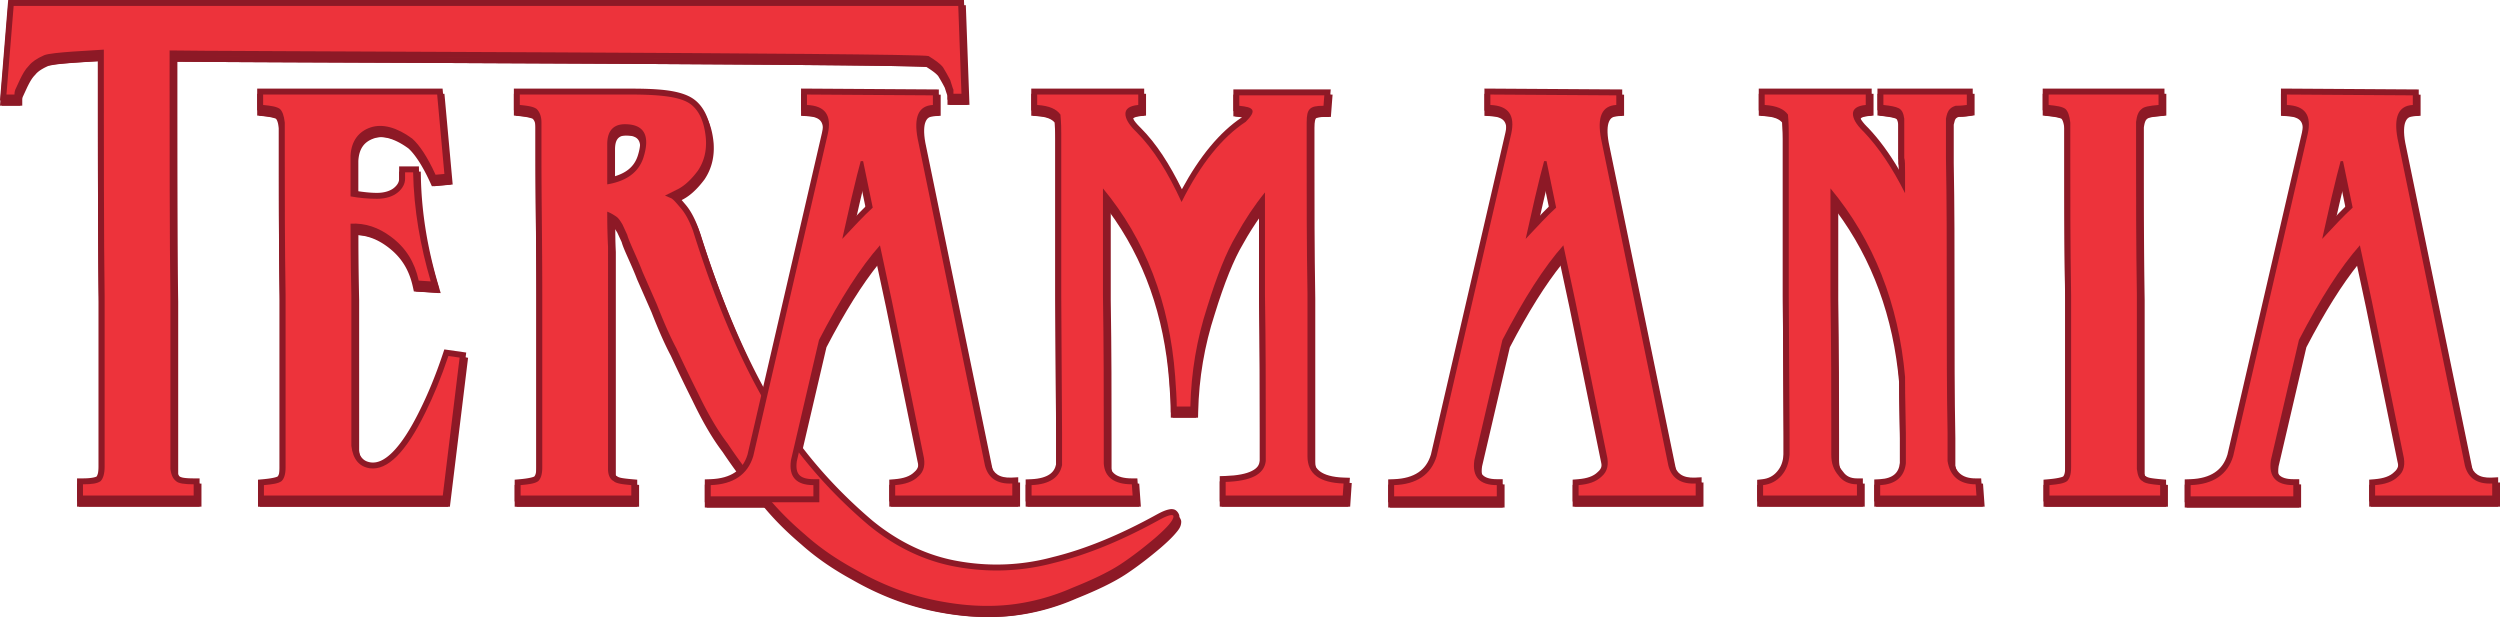 <svg width="1024" height="252.743" xmlns="http://www.w3.org/2000/svg"><path style="color:#000;-inkscape-font-specification:'Dragonlord PERSONAL USE ONLY';fill:#8d1926;stroke-linecap:square;paint-order:stroke fill markers" d="M4.113 2.135 3.93 4.37.76 43.293h8.357v-2.434c0-.313 0-.54.194-1.146l1.85-4.006c.984-1.972 1.857-3.655 3.155-4.953l.096-.096.084-.105c.968-1.21 2.557-2.333 5.33-3.565v-.002h.002c-.024.011 1.773-.43 3.854-.674 2.08-.243 4.678-.459 7.304-.642 4.14-.29 7.315-.453 9.871-.617V36.59c0 17.082 0 66.661.329 87.092v69.601c0 2.416-.59 3.671-.854 4.026-.551.323-2.299.77-5.584.77h-2.432v9.464h50.2v-9.465h-2.434c-1.733 0-3.192-.086-4.2-.254-1.006-.168-1.482-.524-1.306-.347l-.123-.123-.139-.104c-.574-.43-1.037-1.308-1.326-3.223V123.603c-.327-20.303-.328-69.93-.328-87.013V25.27c.517.007.92.012 1.598.018 2.433.023 5.89.048 10.228.074 8.676.052 20.87.11 35.412.174 29.084.128 67.553.282 106 .467 38.448.185 76.875.4 105.87.652 14.497.126 26.638.262 35.236.407 4.299.072 7.714.146 10.082.222 1.184.038 2.108.078 2.728.115.19.012.284.021.41.032 2.288 1.446 3.904 2.6 4.819 3.713.924 1.54 1.814 3.036 2.695 4.789.454 1.4.734 2.337 1.116 3.283v3.746h8.24l-1.49-40.828ZM8.598 7h382.314l.963 26.377a84.85 84.85 0 0 0-2.773-4.938l-.084-.14-.104-.13c-1.66-2.074-3.864-3.478-6.523-5.14l-.143-.09-.156-.068c-.927-.413-.835-.23-1.09-.258-.255-.027-.542-.049-.895-.07-.704-.042-1.657-.082-2.865-.121a710.531 710.531 0 0 0-10.158-.225c-8.624-.145-20.77-.28-35.273-.406-29.008-.252-67.439-.467-105.89-.652-38.45-.185-76.919-.339-106.001-.467a24764.03 24764.03 0 0 1-35.404-.174c-4.335-.026-7.789-.051-10.211-.074a477.76 477.76 0 0 1-2.838-.033c-.672-.011-1.28-.046-1.02-.022l-2.652-.242V36.59c0 17.082-.002 66.661.328 87.092v70.76l.023.171c.362 2.534 1.205 4.875 3.153 6.408 1.124 1.04 2.39 1.37 3.783 1.602.247.041.589.023.848.055H39.408c1.53-.235 2.87-.666 4.03-1.537l.136-.104.121-.121c1.75-1.75 2.356-4.316 2.356-7.633V123.603c-.328-20.303-.328-69.93-.328-87.013V19.799l-2.653.242c-1.592.145-7.09.403-12.422.775-2.665.187-5.316.405-7.533.664-2.216.26-3.763.392-5.265 1.061-3.099 1.377-5.417 2.868-7.073 4.9-1.91 1.956-3.005 4.16-3.97 6.092l-.016.033-.434.94z"/><path style="color:#000;-inkscape-font-specification:'Dragonlord PERSONAL USE ONLY';fill:#ed333b;stroke-width:4.865;stroke-linecap:square;paint-order:stroke fill markers" d="M6.355 4.568 3.4 40.859h3.285c0-.328 0-.985.328-1.97l1.971-4.27c.986-1.973 1.971-3.943 3.614-5.585 1.314-1.642 3.285-2.956 6.241-4.27 2.957-1.316 20.838-1.973 24.452-2.301V36.59c0 17.082 0 66.686.328 87.052v69.642c0 2.956-.657 4.926-1.642 5.912-1.314.987-3.614 1.316-7.227 1.316v4.598h45.333v-4.598c-3.614 0-6.242-.329-7.227-1.316-1.314-.986-1.971-2.628-2.3-4.927v-70.627c-.328-20.366-.328-69.97-.328-87.052V22.79c3.613.329 307.919.986 310.875 2.302 2.629 1.642 4.6 2.956 5.913 4.598.986 1.642 1.971 3.284 2.957 5.257.657 1.97.985 3.284 1.314 3.94v1.643h3.285l-1.314-35.963Z"/><path style="color:#000;-inkscape-font-specification:'Dragonlord PERSONAL USE ONLY';fill:#8d1926;stroke-linecap:square;paint-order:stroke fill markers" d="M106.104 38.426V47.329l2.189.22c3.088.31 4.967.79 5.518 1.115.395.462.883 1.45 1.164 3.895v13.923c0 17.08-.001 35.82.328 56.541v70.59c0 2.397-.442 3.241-.834 3.692-.545.325-2.423.804-5.824 1.113l-2.211.201v8.924h77.841l7.448-61.008-8.967-1.28-.643 1.927c-2.922 8.767-6.167 16.55-9.394 23.005l-.006.008-.004.01c-3.873 7.907-7.65 13.622-11.115 17.088-3.458 3.457-6.346 4.595-9.016 4.239-1.655-.259-2.74-.856-3.62-1.905-.871-1.04-1.556-2.673-1.853-5.091V122.96l-.002-.025c-.3-14.392-.298-22.394-.3-26.672 4.604.232 8.584 1.81 12.527 4.701 5.799 4.276 9.018 9.535 10.558 16.623l.39 1.79 10.237.683-.988-3.35c-4.22-14.283-6.806-28.841-7.129-44.039l-.05-2.38h-8.1v5.062c0 1.16-.538 2.428-2.08 3.713-1.42 1.182-3.814 2.064-6.985 2.064-2.8 0-5.603-.351-8.408-.763V65.949c.29-5.158 2.457-7.948 6.55-9.314 3.884-1.294 8.926-.08 14.745 4.172 2.49 2.234 5.693 6.9 8.879 13.908l.715 1.572 7.758-.705-3.38-37.156zm7.2 4.867H177.6l2.447 26.918c-2.917-5.912-5.827-10.466-8.793-13.102l-.082-.074-.09-.066c-6.61-4.872-13.352-6.93-19.295-4.95h-.002c-5.757 1.922-9.5 7.011-9.87 13.672l-.005.069v18.85l1.998.36a62.946 62.946 0 0 0 11.276 1.026c4.055 0 7.577-1.09 10.1-3.191a11.268 11.268 0 0 0 2.648-3.229c.71 10.977 2.518 21.645 5.23 32.092-2.145-5.82-5.69-10.746-10.95-14.623l-.003-.002-.002-.002c-5.252-3.85-11.168-6.083-17.992-5.72l-2.305.12v2.309c0 3.613 0 13.497.33 29.287v61.848l.016.142c.366 3.117 1.311 5.74 2.974 7.725 1.663 1.985 4.024 3.193 6.627 3.594l.022.002.02.004c4.55.62 9.047-1.53 13.136-5.62 4.09-4.089 8.032-10.198 12.043-18.386 3.087-6.178 6.132-13.564 8.94-21.711l.298.043-6.35 52h-66.054c1.365-.283 2.556-.72 3.642-1.537l.137-.104.121-.12c1.56-1.56 2.356-3.987 2.356-7.304v-70.666c-.329-20.674-.328-39.384-.328-56.464V52.22l-.016-.133c-.357-3.212-1.11-5.477-2.668-7.035l-.123-.123-.139-.104c-1.085-.814-2.27-1.25-3.59-1.533z"/><path style="color:#000;-inkscape-font-specification:'Dragonlord PERSONAL USE ONLY';fill:#ed333b;stroke-width:4.865;stroke-linecap:square;paint-order:stroke fill markers" d="M108.537 40.86v4.269c3.285.33 5.585.659 6.899 1.644.985.986 1.642 2.628 1.97 5.583v14.127c0 17.08 0 35.805.33 56.503v70.627c0 2.955-.658 4.597-1.643 5.583-1.314.987-3.614 1.316-7.227 1.644v4.27h73.255l6.899-56.503-4.6-.657c-2.956 8.87-6.24 16.754-9.526 23.325-7.884 16.095-15.44 23.651-22.666 22.666-4.27-.657-6.899-3.613-7.556-9.198v-61.757c-.328-15.77-.328-25.624-.328-29.237 6.241-.33 11.497 1.642 16.425 5.255 6.241 4.6 9.855 10.512 11.497 18.068l4.928.328c-4.27-14.455-6.899-29.236-7.227-44.677h-3.285v2.63c0 1.97-.986 3.94-2.957 5.583-1.97 1.642-4.927 2.627-8.54 2.627-3.614 0-7.228-.328-10.841-.985V65.826c.328-5.914 3.285-9.855 8.212-11.5 4.928-1.641 10.84 0 17.082 4.601 2.957 2.627 6.242 7.556 9.527 14.781l3.613-.328-2.956-32.52z"/><path style="color:#000;-inkscape-font-specification:'Dragonlord PERSONAL USE ONLY';fill:#8d1926;stroke-linecap:square;paint-order:stroke fill markers" d="M211.242 38.426v8.902l2.19.22c3.112.314 5.012.8 5.545 1.126.563.598 1.134 1.44 1.134 3.681v14.127c0 17.112.33 35.832.33 56.504v70.627c0 2.397-.442 3.241-.834 3.692-.545.325-2.422.804-5.824 1.113l-2.21.201v8.924h50.197v-8.924l-2.213-.201c-1.787-.162-3.294-.33-4.342-.54-1.048-.209-1.559-.578-1.383-.401l-.28-.28-.355-.177c-.298-.15-.953-.731-.953-2.75v-91.051l-.004-.059c-.227-4.77-.206-7.216-.226-9.99.398.34.795.798 1.584 2.107l1.888 4.09-.152-.43c.444 1.777 1.445 3.996 2.766 6.97 1.313 2.955 2.612 5.88 3.558 8.405l.024.063 5.939 13.53c2.962 7.561 5.604 13.518 7.97 17.913l-.066-.132a664.286 664.286 0 0 0 8.885 18.43l.008.013.01.021c3.98 8.288 7.985 15.314 12.397 21.084l-.092-.127c3.976 5.964 8.611 12.252 14.215 19.178l.01.012c5.372 7.05 11.41 13.08 18.06 18.736 6.4 5.722 13.447 10.418 20.787 14.422 11.042 6.355 22.455 10.72 34.213 13.074h.002c11.716 2.343 21.842 2.69 30.967 1.676l.006-.002h.004c8.785-1.013 17.56-3.38 25.992-7.088 8.262-3.307 15.252-6.62 20.412-10.058 5.032-3.354 9.703-7.026 14.02-10.678l.01-.01.011-.01c2.512-2.178 4.466-4.035 5.875-5.672 1.41-1.637 2.52-2.918 2.52-5.037 0-1.058-1.09-2.496-2.057-2.805-.967-.308-1.64-.173-2.33-.023-1.379.3-2.875.959-4.795 2.006l-.006.004-.008.004c-15.293 8.46-29.555 14.284-42.76 17.504l-.027.008-.027.006c-13.112 3.517-26.208 3.837-38.688 1.597h-.006l-.006-.002c-12.683-2.219-24.434-7.92-34.988-16.549-17.21-14.612-31.141-31.142-41.836-49.615-10.722-18.52-20.52-41.684-29.35-69.808l-.015-.053-.02-.05c-1.374-3.783-3.085-7.29-5.367-9.95-.973-1.135-1.797-2.13-2.582-2.961-.204-.216-.412-.402-.611-.604l.463-.232-.1.047c3.507-1.558 6.716-4.497 9.828-8.649l.041-.052.037-.057c2.923-4.382 4.044-9.309 3.688-14.65l-.002-.026-.002-.023c-.698-8.017-3.626-14.28-9.22-17.078-5.427-2.714-13.473-3.213-24.411-3.213Zm7.201 4.867h40.237c10.742 0 18.466.813 22.236 2.697 3.6 1.801 5.921 6.043 6.543 13.117.296 4.477-.547 8.075-2.848 11.551-2.784 3.7-5.472 6.007-7.865 7.07l-.05.022-9.343 4.67 7.215 3.092.096.031c-.355-.118.155.112.766.76.61.647 1.43 1.623 2.427 2.787 1.66 1.935 3.232 4.992 4.485 8.435 8.901 28.335 18.803 51.79 29.75 70.698 10.984 18.973 25.299 35.946 42.906 50.894l.018.016.017.013c11.118 9.097 23.663 15.216 37.246 17.594h.004l.006.002c13.14 2.357 26.976 2.018 40.797-1.69h.002c13.062-3.19 26.976-8.857 41.713-16.82-.868.83-1.402 1.458-2.547 2.45-4.218 3.567-8.738 7.117-13.553 10.326-4.678 3.118-11.462 6.37-19.591 9.621l-.04.016-.037.015c-7.992 3.516-16.297 5.752-24.593 6.71-8.612.955-18.192.644-29.467-1.61-11.227-2.247-22.14-6.416-32.77-12.537l-.025-.014-.023-.014c-7.1-3.871-13.838-8.369-19.91-13.8l-.024-.022-.023-.02c-6.474-5.503-12.25-11.285-17.38-18.017l-.02-.027-.024-.03c-5.544-6.849-10.096-13.028-13.992-18.87l-.043-.067-.05-.063c-4.121-5.391-7.994-12.148-11.892-20.27l-.01-.017-.008-.017c-3.93-7.86-6.876-14.08-8.838-18.329l-.03-.068-.036-.064c-2.222-4.129-4.825-9.972-7.76-17.473l-.02-.047-5.93-13.514.05.125c-1.025-2.734-2.356-5.72-3.67-8.675h.002c-1.308-2.944-2.28-5.322-2.492-6.172l-.055-.223-2.123-4.596-.066-.113c-1.01-1.686-1.861-3.056-3.366-4.058-.985-.657-2.21-1.466-4.06-2.206l-3.336-1.333v3.591c0 2.939.005 7.602.33 14.485v90.965c0 2.966 1.147 5.424 3.125 6.72 1.133 1.075 2.384 1.386 3.756 1.66.063.013.153.016.217.028H219.05c1.365-.283 2.556-.721 3.642-1.537l.137-.104.121-.121c1.56-1.559 2.356-3.986 2.356-7.303v-70.627c0-20.723-.328-39.455-.328-56.504V52.355c0-3.496-1.316-5.935-2.684-7.302l-.123-.123-.139-.104c-1.085-.814-2.27-1.25-3.59-1.533zm38.266 7.287c-2.175 0-4.653.5-6.605 2.275-1.953 1.775-3.055 4.64-3.055 8.372v19.296l2.834-.472c8.436-1.406 14.428-5.686 16.69-12.469l.003-.014.004-.011c1.579-4.912 1.893-9.031.1-12.272-1.794-3.24-5.556-4.705-9.97-4.705zm0 4.865c3.469 0 4.962.836 5.715 2.196.751 1.357.9 4.134-.473 8.412-1.437 4.3-4.615 6.996-10.037 8.474v-13.3c0-2.84.705-4.083 1.463-4.772.758-.689 1.894-1.01 3.332-1.01z"/><path style="color:#000;-inkscape-font-specification:'Dragonlord PERSONAL USE ONLY';fill:#ed333b;stroke-width:4.865;stroke-linecap:square;paint-order:stroke fill markers" d="M249.482 77.652V61.226c0-6.57 3.614-8.213 7.227-8.213 7.884 0 10.512 4.6 7.556 13.799-1.971 5.911-6.899 9.526-14.783 10.84zm-35.806-32.523c3.285.33 5.584.659 6.898 1.644.986.986 1.971 2.628 1.971 5.583v14.127c0 17.08.329 35.805.329 56.503v70.627c0 2.955-.657 4.597-1.643 5.583-1.314.987-3.613 1.316-7.227 1.644v4.27h45.333v-4.27c-3.613-.328-6.241-.657-7.227-1.644-1.314-.657-2.3-2.3-2.3-4.927v-90.993c-.328-6.9-.328-11.5-.328-14.456 1.643.657 2.628 1.314 3.614 1.971.985.657 1.642 1.642 2.628 3.287l1.97 4.269c.33 1.314 1.315 3.613 2.629 6.57 1.314 2.957 2.628 5.912 3.613 8.542l5.913 13.468c2.957 7.556 5.585 13.467 7.884 17.74a661.337 661.337 0 0 0 8.87 18.395c3.942 8.213 7.884 15.11 12.154 20.696 3.942 5.911 8.541 12.153 14.126 19.053 5.256 6.899 11.169 12.81 17.739 18.396 6.241 5.583 13.14 10.183 20.367 14.124 10.84 6.243 22.01 10.512 33.507 12.814 11.497 2.298 21.352 2.627 30.222 1.642 8.54-.986 17.082-3.287 25.295-6.9 8.212-3.284 15.11-6.57 20.038-9.855 4.927-3.284 9.527-6.899 13.797-10.511 4.928-4.272 7.556-7.228 7.556-8.87 0-.985-1.971-.657-5.585 1.314-15.44 8.54-29.893 14.455-43.362 17.739-13.468 3.613-26.937 3.941-39.748 1.642-13.14-2.299-25.295-8.213-36.136-17.083-17.41-14.78-31.536-31.535-42.376-50.26-10.84-18.724-20.696-42.047-29.565-70.298-1.314-3.615-2.957-6.9-4.928-9.198-1.97-2.3-3.285-3.944-4.27-4.272l-2.3-.985 4.6-2.3c2.956-1.313 5.912-3.94 8.869-7.884 2.628-3.94 3.613-8.213 3.285-13.139-.657-7.556-3.285-12.81-7.884-15.112-4.6-2.299-12.483-2.956-23.324-2.956h-45.004z"/><path style="color:#000;-inkscape-font-specification:'Dragonlord PERSONAL USE ONLY';fill:#8d1926;stroke-linecap:square;paint-order:stroke fill markers" d="M328.865 38.41v9.047l2.326.102c3.369.147 5.01 1.01 5.84 2.181.83 1.171 1.175 3.27.43 6.7l-30.512 131.888c-1.016 3.32-2.704 5.644-5.142 7.293-2.446 1.654-5.745 2.635-10.016 2.787l-2.348.084v9.38H336.357v-9.464h-2.431c-3.063 0-4.84-.72-5.772-1.726-.926-1-1.438-2.654-1.02-5.641l11.386-48.793c7.582-14.574 14.646-25.78 21.359-34.14l3.857 18.003 12.82 62.784.014.05c.855 3.42.366 5.095-1.195 6.432l-.07.062-.067.065c-1.726 1.726-4.356 2.608-8.007 2.912l-2.231.186v8.941h52.826v-9.924l-2.56.135c-2.756.145-4.647-.366-5.955-1.238-1.303-.869-2.185-2.15-2.727-4.164L379.02 58.469c-.772-4.18-.566-7.116.119-8.65.686-1.537 1.525-2.13 3.869-2.26l2.297-.13v-8.66zm6.426 4.906 43.906.282c-1.98.856-3.622 2.265-4.502 4.236-1.367 3.063-1.323 6.857-.457 11.537l.004.024 27.614 134.12.017.067c.772 2.896 2.351 5.39 4.738 6.982 1.76 1.174 3.966 1.67 6.35 1.86v.254h-42.418c3.032-.578 5.877-1.536 8.045-3.662 2.992-2.608 3.81-6.811 2.701-11.25l.024.103-12.813-62.754-5.938-27.705-3.189 3.59c-8.1 9.112-16.383 22.074-25.307 39.258l-.14.271-11.592 49.678-.016.106c-.554 3.876.08 7.313 2.268 9.675 1.685 1.819 4.162 2.588 6.906 2.936v.082h-37.181v-.082c3.889-.427 7.414-1.374 10.22-3.272 3.386-2.289 5.8-5.71 7.084-9.931l.024-.08L342.21 57.488l.004-.015c.897-4.127.75-7.774-1.213-10.545-1.306-1.844-3.31-2.973-5.71-3.612zm16.022 22.377-.391 1.955c-.11.546-.459 1.57-1.535 5.834-1.077 4.265-2.888 11.843-6.012 25.983l-1.91 8.652 6.06-6.465c4.935-5.262 8.858-9.503 12.346-12.673l1.027-.934-4.625-22.352zm2.294 11.133 1.983 9.586c-1.65 1.546-3.69 3.754-5.508 5.649 1.367-5.987 2.826-12.42 3.525-15.235z"/><path style="color:#000;-inkscape-font-specification:'Dragonlord PERSONAL USE ONLY';fill:#ed333b;stroke-width:4.865;stroke-linecap:square;paint-order:stroke fill markers" d="M353.307 68.125h.985l3.942 19.053c-3.613 3.285-7.555 7.556-12.483 12.811 6.242-28.251 7.227-30.222 7.556-31.864zm-61.43 137.313h42.048v-4.598c-6.898 0-10.184-3.286-9.198-10.183l11.498-49.278c8.869-17.08 17.082-29.893 24.966-38.763l4.927 22.997 12.812 62.742c.985 3.944.328 6.9-1.971 8.87-2.3 2.3-5.585 3.287-9.527 3.615v4.27h47.961v-4.927c-6.241.329-9.855-2.301-11.169-7.227L376.63 58.927c-1.642-8.87.329-13.467 6.242-13.798v-3.941l-51.575-.329v4.27c7.556.33 10.184 4.272 8.541 11.828l-30.55 132.055c-2.3 7.556-8.213 11.5-17.411 11.828z"/><path style="color:#000;-inkscape-font-specification:'Dragonlord PERSONAL USE ONLY';fill:#8d1926;stroke-linecap:square;paint-order:stroke fill markers" d="M423.162 38.426v8.978l2.27.153c4.2.282 6.147 1.279 7.304 2.623.22 2.9.282 5.325.282 6.777v66.363l.328 56.172v12.781c-.4 1.865-1.205 3.148-2.713 4.174-1.547 1.052-3.964 1.812-7.444 1.963l-2.326.102v9.031H467.3l-.676-9.465h-2.266c-3.281 0-5.533-.69-6.882-1.695-1.345-1.002-2.047-2.303-2.182-4.537v-12.36c0-17.068 0-35.798-.328-56.5V86.494c14.36 19.514 22.641 42.701 24.707 69.854.33 4.934.648 8.838.648 12.296v2.434h10.395l.056-2.377c.324-13.896 2.58-27.119 6.78-40.037l.006-.018.006-.02c3.91-12.71 7.828-22.434 11.586-28.698l.023-.04.023-.04c2.278-4.141 4.73-7.907 7.262-11.502V122.698c.328 20.013.328 38.722.328 55.474v12.572c-.248 2.01-1.103 3.192-3.308 4.31-2.224 1.129-5.865 1.88-10.762 2.038l-2.355.076v10.375h52.67l.648-9.707-2.514-.084c-4.644-.155-7.847-1.117-9.709-2.514-1.862-1.396-2.722-3.165-2.722-6.226v-66.725c-.329-20.013-.329-38.723-.329-55.475V52.355c0-2.775.381-3.64.602-3.86.22-.222 1.087-.602 3.863-.602h2.254l.703-9.137h-39.883v8.881l2.164.24c1.318.146 2.22.3 2.83.453-.328.486-.77 1.089-1.63 1.951-8.95 5.981-17.106 15.842-24.45 29.375-5.065-10.295-10.474-18.743-16.808-25.076l-.656-.656v-.002c-2.413-2.415-3.23-4.29-3.23-5.178 0-.31-.073-.21.255-.443.328-.234 1.24-.608 2.789-.75l2.211-.201v-8.924zm6.61 4.867h34.003c-.795.256-1.534.582-2.187 1.049-1.397.998-2.291 2.74-2.291 4.402 0 3.052 1.812 5.775 4.654 8.62l.658.656c6.598 6.596 12.39 15.872 17.905 27.875l2.119 4.61 2.267-4.538c7.757-15.515 16.412-25.99 25.438-31.904l.209-.137.178-.178c1.231-1.231 2.178-2.312 2.834-3.504.328-.596.598-1.236.683-2.015.085-.78-.093-1.738-.586-2.477-.778-1.167-1.984-1.732-3.12-2.057-.13-.037-.31-.041-.442-.074h25.947c-.926.305-1.771.726-2.477 1.432-1.75 1.75-2.025 4.167-2.025 7.302v14.458c0 16.751 0 35.491.328 55.554v66.645c0 4.166 1.602 7.819 4.668 10.119 2.522 1.892 5.983 2.75 9.969 3.148l-.025.399h-43.254v-.96c4.132-.303 7.713-.934 10.453-2.323 3.278-1.664 5.538-4.583 5.955-8.125l.017-.143v-12.955c0-16.752 0-35.492-.33-55.555l.002.041V74.082L517 79.402c-4.364 5.373-8.379 11.4-12.05 18.073-4.112 6.868-8.066 16.823-12.026 29.685l-.006.02-.006.017c-4.093 12.603-6.34 25.544-6.865 39.016h-.987c-.094-3.126-.273-6.25-.537-10.211v-.023c-2.331-30.643-12.375-56.813-30.117-78.237l-4.306-5.199V123.023c.328 20.672.328 39.383.328 56.463v12.555l.004.072c.196 3.336 1.626 6.302 4.136 8.172 1.977 1.473 4.585 2.118 7.479 2.393h-34.598c2.243-.453 4.294-1.103 5.92-2.21 2.56-1.74 4.198-4.38 4.795-7.362l.047-.237v-13.39l-.328-56.172v-66.35c0-1.642 0-4.387-.338-8.105l-.06-.657-.383-.537c-1.588-2.222-4.079-3.617-7.33-4.365z"/><path style="color:#000;-inkscape-font-specification:'Dragonlord PERSONAL USE ONLY';fill:#ed333b;stroke-width:4.865;stroke-linecap:square;paint-order:stroke fill markers" d="M508.377 41.188v4.272c2.957.328 4.599.656 5.256 1.642.657.985-.328 2.627-2.628 4.926-9.527 6.242-18.396 17.083-26.28 32.851-5.585-12.156-11.498-21.682-18.396-28.58l-.657-.656c-2.628-2.63-3.942-4.929-3.942-6.9 0-1.97 1.642-3.283 5.256-3.614v-4.27h-41.391v4.27c4.927.33 7.884 1.644 9.526 3.943.329 3.613.329 6.243.329 7.885v66.357l.328 56.172v13.141c-.985 4.927-4.927 7.885-12.483 8.213v4.27h41.391l-.328-4.598c-7.227 0-11.17-2.958-11.498-8.542v-12.484c0-17.08 0-35.805-.328-56.5V79.294c17.41 21.024 27.265 46.647 29.565 76.87.329 4.925.657 8.869.657 12.481h5.584c.329-14.124 2.628-27.594 6.899-40.733 3.942-12.81 7.884-22.666 11.826-29.237 3.613-6.57 7.555-12.482 11.826-17.739v41.721c.329 20.039.329 38.763.329 55.515v12.813c-.658 5.583-6.242 8.21-16.425 8.54v5.585h47.96l.33-4.927c-9.856-.328-14.784-3.943-14.784-11.17v-66.687c-.328-20.038-.328-38.763-.328-55.514V52.356c0-2.955.328-4.597 1.314-5.583.985-.985 2.628-1.313 5.584-1.313l.33-4.272z"/><path style="color:#000;-inkscape-font-specification:'Dragonlord PERSONAL USE ONLY';fill:#8d1926;stroke-linecap:square;paint-order:stroke fill markers" d="M608.783 38.41v9.047l2.326.102c3.369.147 5.01 1.01 5.84 2.181.83 1.171 1.175 3.27.43 6.7l-30.512 131.888c-1.016 3.32-2.704 5.644-5.142 7.293-2.446 1.654-5.745 2.635-10.016 2.787l-2.346.084v9.38h46.912v-9.464h-2.431c-3.063 0-4.84-.72-5.772-1.726-.926-1-1.436-2.654-1.017-5.641l11.38-48.787c7.585-14.578 14.648-25.786 21.362-34.149l3.86 18.006 12.818 62.784.013.05c.855 3.42.368 5.095-1.193 6.432l-.072.062-.065.065c-1.727 1.726-4.358 2.608-8.01 2.912l-2.23.186v8.941h52.826v-9.924l-2.56.135c-2.756.145-4.647-.366-5.956-1.238-1.304-.87-2.186-2.153-2.728-4.174L658.941 58.484c-.775-4.19-.57-7.13.116-8.666.686-1.536 1.525-2.128 3.869-2.26l2.297-.128v-8.66zm6.426 4.906 43.906.282c-1.98.856-3.62 2.265-4.5 4.236-1.367 3.063-1.325 6.855-.459 11.535l.004.026 27.614 134.12.019.067c.772 2.896 2.349 5.39 4.736 6.982 1.76 1.174 3.965 1.67 6.35 1.86v.254h-42.416c3.032-.578 5.877-1.536 8.045-3.662 2.991-2.608 3.81-6.811 2.701-11.25l.023.103-12.814-62.754-5.936-27.705-3.191 3.59c-8.1 9.112-16.383 22.074-25.307 39.258l-.14.271-11.592 49.678-.014.106c-.554 3.876.077 7.313 2.266 9.675 1.685 1.819 4.162 2.588 6.906 2.936v.082h-37.182v-.082c3.89-.427 7.416-1.374 10.223-3.272 3.386-2.289 5.798-5.71 7.082-9.931l.024-.08L622.13 57.488l.002-.015c.897-4.127.75-7.774-1.213-10.545-1.306-1.844-3.31-2.973-5.711-3.612zm16.021 22.377-.39 1.955c-.11.546-.457 1.57-1.533 5.834-1.077 4.265-2.888 11.843-6.012 25.983l-1.912 8.652 6.06-6.465c4.935-5.262 8.858-9.503 12.346-12.673l1.027-.934-4.625-22.352zm2.295 11.131 1.985 9.588c-1.65 1.546-3.692 3.753-5.51 5.649 1.367-5.988 2.826-12.423 3.525-15.237z"/><path style="color:#000;-inkscape-font-specification:'Dragonlord PERSONAL USE ONLY';fill:#ed333b;stroke-width:4.865;stroke-linecap:square;paint-order:stroke fill markers" d="M633.225 68.125h.986l3.942 19.053c-3.614 3.285-7.556 7.556-12.484 12.811 6.242-28.251 7.228-30.222 7.556-31.864zm-61.43 137.313h42.049v-4.598c-6.899 0-10.184-3.286-9.198-10.183l11.497-49.278c8.87-17.08 17.082-29.893 24.966-38.763l4.927 22.997 12.812 62.742c.986 3.944.329 6.9-1.97 8.87-2.3 2.3-5.585 3.287-9.527 3.615v4.27h47.96v-4.927c-6.24.329-9.854-2.301-11.168-7.227L656.549 58.927c-1.643-8.87.328-13.467 6.241-13.798v-3.941l-51.575-.329v4.27c7.556.33 10.184 4.272 8.541 11.828l-30.55 132.055c-2.3 7.556-8.213 11.5-17.41 11.828z"/><path style="color:#000;-inkscape-font-specification:'Dragonlord PERSONAL USE ONLY';fill:#8d1926;stroke-linecap:square;paint-order:stroke fill markers" d="M721.148 38.426v8.978l2.27.153c4.2.282 6.148 1.279 7.305 2.623.22 2.9.28 5.325.28 6.777v66.363l.329 56.172v8.69c-.302 3.25-1.073 5.234-2.7 7.13-1.573 1.837-3.57 2.843-5.976 3.11l-2.164.24v8.881h43.299v-9.465h-2.434c-2.635 0-4.39-.938-5.574-2.596l-.062-.087-.07-.082c-1.636-1.908-2.372-3.785-2.372-6.958v-8.869c0-17.068 0-35.798-.328-56.5V86.467c14.71 19.83 23.317 43.308 25.688 70.193 0 1.395 0 8.841.326 22.883v12.2c-.281 2.286-1.052 3.729-2.291 4.767-1.252 1.048-3.153 1.755-5.916 1.9l-2.305.121v9.012h44.465l-.676-9.465h-2.265c-2.88 0-4.88-.692-6.29-1.861-1.389-1.153-2.34-2.889-2.775-5.516V179.44c-.328-17.045-.328-35.757-.328-56.453 0-20.352-.002-39.068-.33-56.173V51.062c.295-1.426.54-2.176.932-2.568.329-.329.583-.433 1.199-.646.824-.006 2.172-.001 4.324-.31l2.086-.302v-8.81h-39.03v8.879l2.163.242c2.898.324 4.692.707 5.426 1.074.221.111.284.155.457.48.164.31.355.954.496 1.862v16.244l.125.375c.016.049.113 2.048.162 4.08-3.973-6.739-8.133-12.413-12.514-17.035l-.021-.023-.68-.68v-.002c-2.413-2.415-3.23-4.289-3.23-5.178 0-.31-.074-.21.253-.443.328-.234 1.242-.608 2.791-.75l2.211-.201v-8.924zm6.61 4.867h34.004c-.796.256-1.534.582-2.188 1.049-1.397.998-2.29 2.741-2.29 4.402 0 3.052 1.81 5.775 4.654 8.62l.623.622c5.701 6.02 11.16 14.024 16.332 24.366l4.609-1.088v-8.541c0-2.956.182-4.773-.455-6.682l.125.772V50.54l-.024-.17c-.187-1.31-.472-2.475-1.039-3.545-.566-1.07-1.49-2.01-2.582-2.556-.918-.46-1.904-.75-3.011-.977h24.154c-1.033.379-2.072.906-2.926 1.76-1.559 1.558-1.966 3.48-2.306 5.183l-.05.237v16.363l.003.021c.328 17.049.326 35.76.326 56.13 0 20.694 0 39.432.33 56.546v11.643l.03.19c.56 3.548 2.053 6.561 4.503 8.595 1.908 1.583 4.4 2.327 7.11 2.66l.004.057h-33.375c2.065-.477 3.976-1.18 5.478-2.438 2.28-1.909 3.632-4.73 4.016-7.986l.017-.14v-12.657l-.002-.027c-.328-14.105-.326-21.624-.326-22.938v-.107l-.01-.106c-2.665-30.317-13.038-56.793-31.103-78.539l-4.303-5.181V123.023c.328 20.672.328 39.383.328 56.463v8.87c0 4.025 1.23 7.374 3.502 10.054 1.649 2.246 4.124 3.72 6.982 4.268h-33.54v-.07c2.639-.722 5.113-1.964 6.968-4.128 2.306-2.69 3.503-5.958 3.862-9.904l.01-.111v-8.986l-.329-56.172v-66.35c0-1.642-.002-4.387-.34-8.105l-.058-.657-.385-.537c-1.587-2.222-4.077-3.617-7.328-4.365z"/><path style="color:#000;-inkscape-font-specification:'Dragonlord PERSONAL USE ONLY';fill:#ed333b;stroke-width:4.865;stroke-linecap:square;paint-order:stroke fill markers" d="M772.2 40.86v4.269c2.956.33 4.927.659 6.24 1.316 1.314.657 1.971 1.97 2.3 4.27v16.097c.329.985.329 2.955.329 5.911v8.541c-5.257-10.511-10.84-18.724-16.754-24.964l-.657-.657c-2.628-2.63-3.942-4.929-3.942-6.9 0-1.97 1.642-3.283 5.256-3.614v-4.27H723.58v4.27c4.927.33 7.884 1.644 9.526 3.943.329 3.613.329 6.243.329 7.885v66.357l.328 56.172v8.87c-.328 3.614-1.314 6.242-3.285 8.54-1.97 2.3-4.599 3.616-7.555 3.944v4.27h38.434v-4.598c-3.285 0-5.913-1.316-7.555-3.615-1.971-2.3-2.957-4.927-2.957-8.542v-8.87c0-17.08 0-35.804-.328-56.5V79.295c17.739 21.352 27.922 47.304 30.55 77.198 0 1.313 0 8.87.329 22.994v12.484c-.657 5.584-4.27 8.542-10.512 8.87v4.27h39.42l-.328-4.598c-6.57 0-10.512-3.287-11.498-9.527v-11.5c-.329-17.08-.329-35.804-.329-56.5 0-20.369 0-39.09-.328-56.173V50.714c.328-1.642.657-2.955 1.643-3.94.656-.658 1.313-.986 2.299-1.314.657 0 2.3 0 4.6-.331v-4.27z"/><path style="color:#000;-inkscape-font-specification:'Dragonlord PERSONAL USE ONLY';fill:#8d1926;stroke-linecap:square;paint-order:stroke fill markers" d="M837.455 38.426V47.329l2.19.22c3.09.311 4.968.792 5.517 1.117.395.461.881 1.45 1.162 3.883v13.933c0 17.08.001 35.82.33 56.541l-.002-.037v70.627c0 2.395-.442 3.24-.834 3.69-.546.326-2.422.806-5.822 1.115l-2.213.201v8.924h50.2v-8.924l-2.214-.201c-1.786-.162-3.293-.33-4.341-.54-1.048-.209-1.559-.577-1.383-.401l-.28-.28-.355-.177c-.077-.039-.177-.077-.389-.547-.205-.457-.419-1.307-.566-2.43V122.947c-.328-20.674-.328-39.384-.328-56.465v-14.23c.295-2.272.748-3.1 1.326-3.533l.139-.104.123-.12c-.081.08.305-.207 1.254-.411.949-.204 2.366-.37 4.146-.533l2.211-.201v-8.924zm7.201 4.867h35.545c-.074.015-.181.018-.254.033-1.31.281-2.523.663-3.568 1.656-1.912 1.539-2.746 3.93-3.098 6.745l-.02.15v14.605c0 17.08 0 35.82.329 56.541v71.399l.02.15c.18 1.45.447 2.727.974 3.899a6.037 6.037 0 0 0 2.314 2.638c1.087.944 2.274 1.281 3.575 1.541.063.013.152.016.216.028h-35.425c1.364-.283 2.554-.721 3.64-1.537l.139-.104.121-.121c1.56-1.559 2.356-3.987 2.356-7.303v-70.646l-.002-.02c-.329-20.674-.329-39.384-.329-56.465V52.221l-.013-.133c-.357-3.212-1.111-5.477-2.67-7.035l-.121-.123-.139-.104c-1.086-.814-2.27-1.25-3.59-1.533z"/><path style="color:#000;-inkscape-font-specification:'Dragonlord PERSONAL USE ONLY';fill:#ed333b;stroke-width:4.865;stroke-linecap:square;paint-order:stroke fill markers" d="M839.888 40.86v4.269c3.285.33 5.585.659 6.898 1.644.986.986 1.643 2.628 1.971 5.583v14.127c0 17.08 0 35.805.329 56.503v70.627c0 2.955-.657 4.597-1.642 5.583-1.315.987-3.614 1.316-7.228 1.644v4.27h45.333v-4.27c-3.613-.328-6.24-.657-7.226-1.644-1.315-.657-1.971-2.3-2.3-4.927v-71.283c-.328-20.698-.328-39.423-.328-56.503V52.028c.328-2.627.985-4.27 2.299-5.255.985-.985 3.285-1.313 6.899-1.644v-4.27z"/><path style="color:#000;-inkscape-font-specification:'Dragonlord PERSONAL USE ONLY';fill:#8d1926;stroke-linecap:square;paint-order:stroke fill markers" d="M935.04 38.41v9.047l2.325.102c3.369.147 5.01 1.01 5.84 2.181.83 1.171 1.175 3.27.43 6.7l-30.512 131.888c-1.016 3.32-2.704 5.644-5.143 7.293-2.445 1.654-5.745 2.635-10.015 2.787l-2.346.084v9.38h46.912v-9.464H940.1c-3.063 0-4.84-.72-5.772-1.726-.927-1.001-1.438-2.655-1.017-5.649l11.38-48.78c7.584-14.576 14.648-25.783 21.362-34.146l3.857 18.004 12.82 62.784.014.05c.855 3.42.367 5.095-1.193 6.432l-.072.062-.067.065c-1.727 1.726-4.356 2.608-8.008 2.912l-2.23.186v8.941H1024v-9.924l-2.56.135c-2.756.145-4.647-.366-5.956-1.238-1.302-.869-2.184-2.15-2.726-4.164l-27.56-133.868c-.776-4.19-.571-7.13.115-8.666.685-1.536 1.525-2.128 3.869-2.26l2.297-.128v-8.66zm6.425 4.906 43.906.282c-1.98.856-3.62 2.265-4.5 4.236-1.367 3.063-1.325 6.855-.459 11.535l.004.026 27.613 134.12.018.067c.773 2.896 2.351 5.39 4.739 6.982 1.76 1.174 3.965 1.67 6.35 1.86v.254h-42.419c3.032-.578 5.88-1.536 8.047-3.662 2.992-2.608 3.81-6.811 2.701-11.25l.024.103-12.815-62.754-5.937-27.705-3.19 3.59c-8.1 9.112-16.384 22.074-25.307 39.258l-.14.271-11.592 49.678-.016.106c-.554 3.876.079 7.313 2.268 9.675 1.685 1.819 4.162 2.588 6.906 2.936v.082h-37.182v-.082c3.89-.427 7.416-1.374 10.223-3.272 3.386-2.289 5.797-5.71 7.082-9.931l.023-.08 30.575-132.153.002-.015c.897-4.127.75-7.774-1.213-10.545-1.306-1.844-3.31-2.973-5.711-3.612zm16.021 22.377-.39 1.955c-.11.546-.457 1.57-1.534 5.834-1.076 4.265-2.89 11.843-6.013 25.983l-1.91 8.652 6.06-6.465c4.935-5.262 8.858-9.503 12.346-12.673l1.027-.934-4.625-22.352zm2.295 11.133 1.983 9.586c-1.65 1.546-3.69 3.754-5.508 5.649 1.367-5.987 2.826-12.42 3.525-15.235z"/><path style="color:#000;-inkscape-font-specification:'Dragonlord PERSONAL USE ONLY';fill:#ed333b;stroke-width:4.865;stroke-linecap:square;paint-order:stroke fill markers" d="M959.48 68.125h.986l3.942 19.053c-3.613 3.285-7.555 7.556-12.483 12.811 6.242-28.251 7.227-30.222 7.556-31.864zm-61.429 137.313H940.1v-4.598c-6.898 0-10.183-3.286-9.198-10.183l11.498-49.278c8.87-17.08 17.082-29.893 24.966-38.763l4.927 22.997 12.812 62.742c.985 3.944.328 6.9-1.971 8.87-2.3 2.3-5.585 3.287-9.527 3.615v4.27h47.961v-4.927c-6.241.329-9.855-2.301-11.169-7.227L982.804 58.927c-1.642-8.87.329-13.467 6.242-13.798v-3.941l-51.575-.329v4.27c7.556.33 10.184 4.272 8.541 11.828l-30.55 132.055c-2.3 7.556-8.213 11.5-17.41 11.828z"/><path style="color:#000;-inkscape-font-specification:'Dragonlord PERSONAL USE ONLY';fill:#8d1926;stroke-linecap:square;-inkscape-stroke:none;paint-order:stroke fill markers" d="M3.354 2.135 3.17 4.37 0 43.293h8.357v-2.434c0-.313 0-.54.194-1.146l1.85-4.006c.985-1.972 1.857-3.655 3.156-4.953l.095-.096.084-.105c.968-1.21 2.557-2.333 5.33-3.565v-.002h.002c-.024.011 1.773-.43 3.854-.674 2.08-.243 4.678-.459 7.305-.642 4.14-.29 7.314-.453 9.87-.617V36.59c0 17.082 0 66.661.329 87.092v69.601c0 2.416-.59 3.671-.854 4.026-.55.323-2.298.77-5.584.77h-2.431v9.464h50.197v-9.465h-2.432c-1.733 0-3.192-.086-4.199-.254-1.007-.168-1.482-.524-1.307-.347l-.123-.123-.138-.104c-.574-.43-1.038-1.308-1.326-3.223V123.603C71.9 103.3 71.9 53.674 71.9 36.59V25.27c.517.007.92.012 1.598.018 2.434.023 5.89.048 10.229.074 8.675.052 20.87.11 35.412.174 29.084.128 67.552.282 106 .467 38.447.185 76.875.4 105.869.652 14.497.126 26.638.262 35.236.407 4.3.072 7.714.146 10.082.222 1.184.038 2.108.078 2.729.115.189.012.284.021.41.032 2.288 1.446 3.904 2.6 4.818 3.713.924 1.54 1.814 3.036 2.696 4.789.454 1.4.733 2.337 1.115 3.283v3.746h8.24l-1.49-40.828ZM7.838 7h382.314l.963 26.377a84.85 84.85 0 0 0-2.773-4.938l-.084-.14-.104-.13c-1.66-2.074-3.864-3.478-6.523-5.14l-.143-.09-.156-.068c-.927-.413-.834-.23-1.09-.258-.255-.027-.542-.049-.894-.07-.705-.042-1.657-.082-2.866-.121a710.526 710.526 0 0 0-10.158-.225c-8.624-.145-20.77-.28-35.273-.406-29.008-.252-67.439-.467-105.889-.652s-76.92-.339-106.002-.467c-14.54-.064-26.735-.122-35.404-.174a3083.19 3083.19 0 0 1-10.211-.074 477.76 477.76 0 0 1-2.838-.033c-.672-.011-1.28-.046-1.02-.022l-2.652-.242V36.59c0 17.082-.001 66.661.328 87.092v70.76l.024.171c.362 2.534 1.204 4.875 3.152 6.408 1.124 1.04 2.391 1.37 3.783 1.602.247.041.59.023.848.055H38.648c1.53-.235 2.87-.666 4.03-1.537l.136-.104.122-.121c1.75-1.75 2.355-4.316 2.355-7.633V123.603c-.327-20.303-.328-69.93-.328-87.013V19.799l-2.652.242c-1.593.145-7.091.403-12.422.775-2.666.187-5.317.405-7.534.664-2.216.26-3.762.392-5.265 1.061-3.098 1.377-5.416 2.868-7.072 4.9-1.91 1.956-3.006 4.16-3.971 6.092l-.016.033-.433.94z"/><path style="color:#000;-inkscape-font-specification:'Dragonlord PERSONAL USE ONLY';fill:#ed333b;stroke-width:4.865;stroke-linecap:square;-inkscape-stroke:none;paint-order:stroke fill markers" d="M5.595 4.568 2.64 40.859h3.285c0-.328 0-.985.329-1.97l1.97-4.27c.986-1.973 1.972-3.943 3.614-5.585 1.314-1.642 3.285-2.956 6.242-4.27 2.956-1.316 20.838-1.973 24.451-2.301V36.59c0 17.082 0 66.686.328 87.052v69.642c0 2.956-.657 4.926-1.642 5.912-1.314.987-3.614 1.316-7.227 1.316v4.598h45.333v-4.598c-3.613 0-6.242-.329-7.227-1.316-1.314-.986-1.971-2.628-2.3-4.927v-70.627c-.328-20.366-.328-69.97-.328-87.052V22.79c3.613.329 307.92.986 310.876 2.302 2.628 1.642 4.599 2.956 5.913 4.598.985 1.642 1.97 3.284 2.956 5.257.657 1.97.986 3.284 1.314 3.94v1.643h3.285l-1.314-35.963Z"/><path style="color:#000;-inkscape-font-specification:'Dragonlord PERSONAL USE ONLY';fill:#8d1926;stroke-linecap:square;paint-order:stroke fill markers" d="M105.344 38.426V47.329l2.19.22c3.087.31 4.966.79 5.517 1.115.396.462.883 1.45 1.164 3.895v13.923c0 17.08-.001 35.82.328 56.541v70.59c0 2.397-.442 3.241-.834 3.692-.545.325-2.423.804-5.824 1.113l-2.211.201v8.924h77.842l7.447-61.008-8.969-1.28-.64 1.927c-2.923 8.767-6.168 16.55-9.395 23.005l-.006.008-.004.01c-3.873 7.907-7.65 13.622-11.115 17.088-3.457 3.457-6.345 4.595-9.016 4.239-1.654-.259-2.74-.856-3.619-1.905-.872-1.04-1.557-2.673-1.854-5.091V122.96l-.002-.025c-.3-14.392-.298-22.394-.3-26.672 4.604.232 8.585 1.81 12.527 4.701 5.8 4.276 9.018 9.535 10.559 16.623l.388 1.79 10.239.683-.989-3.35c-4.219-14.283-6.805-28.841-7.128-44.04l-.051-2.38h-8.1v5.063c0 1.159-.538 2.428-2.08 3.712-1.42 1.183-3.813 2.065-6.984 2.065-2.801 0-5.604-.352-8.408-.764V65.95c.29-5.158 2.456-7.948 6.55-9.314 3.884-1.294 8.926-.08 14.745 4.172 2.49 2.234 5.693 6.9 8.878 13.908l.715 1.572 7.758-.705-3.379-37.156zm7.2 4.867h64.296l2.447 26.918c-2.917-5.912-5.827-10.466-8.793-13.102l-.082-.074-.09-.066c-6.61-4.872-13.352-6.93-19.295-4.95h-.002c-5.757 1.922-9.5 7.011-9.87 13.672l-.005.069v18.85l1.998.36a62.946 62.946 0 0 0 11.276 1.026c4.055 0 7.577-1.09 10.1-3.191a11.269 11.269 0 0 0 2.648-3.229c.71 10.977 2.518 21.645 5.23 32.092-2.145-5.82-5.691-10.746-10.95-14.623l-.003-.002-.002-.002c-5.252-3.85-11.168-6.083-17.992-5.72l-2.305.12v2.309c0 3.613.001 13.497.33 29.287v61.848l.016.142c.366 3.117 1.312 5.74 2.975 7.725 1.662 1.985 4.023 3.193 6.626 3.594l.022.002.02.004c4.55.62 9.047-1.53 13.136-5.62 4.09-4.089 8.032-10.198 12.043-18.386 3.088-6.178 6.132-13.564 8.94-21.711l.298.043-6.35 52h-66.054c1.365-.283 2.557-.72 3.643-1.537l.136-.104.122-.12c1.558-1.56 2.355-3.987 2.355-7.304v-70.666c-.328-20.674-.328-39.384-.328-56.464V52.22l-.016-.133c-.357-3.212-1.109-5.477-2.668-7.035l-.123-.123-.138-.104c-1.086-.814-2.271-1.25-3.59-1.533z"/><path style="color:#000;-inkscape-font-specification:'Dragonlord PERSONAL USE ONLY';fill:#ed333b;stroke-width:4.865;stroke-linecap:square;paint-order:stroke fill markers" d="M107.777 40.86v4.269c3.285.33 5.585.659 6.899 1.644.985.986 1.642 2.628 1.97 5.583v14.127c0 17.08 0 35.805.33 56.503v70.627c0 2.955-.658 4.597-1.643 5.583-1.314.987-3.614 1.316-7.227 1.644v4.27h73.255l6.9-56.503-4.6-.657c-2.957 8.87-6.242 16.754-9.527 23.325-7.884 16.095-15.44 23.651-22.666 22.666-4.27-.657-6.899-3.613-7.556-9.198v-61.757c-.328-15.77-.328-25.624-.328-29.237 6.241-.33 11.497 1.642 16.425 5.255 6.241 4.6 9.855 10.512 11.497 18.068l4.928.328c-4.27-14.455-6.899-29.236-7.227-44.677h-3.285v2.63c0 1.97-.986 3.94-2.957 5.583-1.97 1.642-4.927 2.627-8.54 2.627-3.614 0-7.228-.328-10.841-.985V65.826c.328-5.914 3.285-9.855 8.212-11.5 4.928-1.641 10.84 0 17.083 4.601 2.956 2.627 6.24 7.556 9.526 14.781l3.613-.328-2.956-32.52z"/><path style="color:#000;-inkscape-font-specification:'Dragonlord PERSONAL USE ONLY';fill:#8d1926;stroke-linecap:square;paint-order:stroke fill markers" d="M210.482 38.426v8.902l2.19.22c3.113.314 5.013.8 5.545 1.126.563.598 1.135 1.44 1.135 3.681v14.127c0 17.112.33 35.832.33 56.504v70.627c0 2.397-.442 3.241-.834 3.692-.545.325-2.423.804-5.825 1.113l-2.21.201v8.924h50.197v-8.924l-2.213-.201c-1.787-.162-3.294-.33-4.342-.54-1.048-.209-1.558-.578-1.383-.401l-.279-.28-.356-.177c-.298-.15-.953-.731-.953-2.75v-91.051l-.004-.059c-.227-4.77-.205-7.216-.226-9.99.398.34.795.798 1.584 2.107l1.888 4.09-.152-.43c.444 1.777 1.445 3.996 2.766 6.97 1.314 2.955 2.612 5.88 3.558 8.405l.024.063 5.94 13.53c2.96 7.561 5.604 13.518 7.97 17.913l-.066-.132a664.344 664.344 0 0 0 8.884 18.43l.008.013.01.021c3.98 8.288 7.985 15.314 12.397 21.084l-.092-.127c3.977 5.964 8.611 12.252 14.215 19.178l.01.012c5.372 7.05 11.41 13.08 18.06 18.736 6.4 5.722 13.447 10.418 20.787 14.422 11.043 6.355 22.456 10.72 34.213 13.074h.002c11.716 2.343 21.842 2.69 30.967 1.676l.006-.002h.004c8.785-1.013 17.56-3.38 25.992-7.088 8.262-3.307 15.253-6.62 20.412-10.058 5.032-3.354 9.703-7.026 14.02-10.678l.01-.01.012-.01c2.511-2.178 4.465-4.035 5.875-5.672 1.41-1.637 2.52-2.918 2.52-5.037 0-1.058-1.09-2.496-2.057-2.805-.968-.308-1.641-.173-2.33-.023-1.38.3-2.875.959-4.795 2.006l-.006.004-.008.004c-15.293 8.46-29.556 14.284-42.76 17.504l-.028.008-.027.006c-13.112 3.517-26.207 3.837-38.687 1.597h-.006l-.006-.002c-12.684-2.219-24.434-7.92-34.989-16.549-17.21-14.612-31.14-31.142-41.836-49.615-10.721-18.52-20.52-41.684-29.35-69.808l-.015-.053-.02-.05c-1.374-3.783-3.085-7.29-5.366-9.95-.973-1.135-1.797-2.13-2.582-2.961-.204-.216-.413-.402-.612-.604l.463-.232-.1.047c3.507-1.558 6.716-4.497 9.829-8.649l.04-.052.038-.057c2.922-4.382 4.044-9.309 3.687-14.65l-.002-.026-.002-.023c-.697-8.017-3.626-14.28-9.219-17.078-5.427-2.714-13.473-3.213-24.412-3.213zm7.202 4.867h40.236c10.742 0 18.466.813 22.236 2.697 3.6 1.801 5.922 6.043 6.543 13.117.296 4.477-.547 8.075-2.847 11.551-2.785 3.7-5.472 6.007-7.866 7.07l-.05.022-9.342 4.67 7.215 3.092.095.031c-.355-.118.155.112.766.76.611.647 1.43 1.623 2.428 2.787 1.658 1.935 3.231 4.992 4.484 8.435 8.901 28.335 18.803 51.79 29.75 70.698 10.985 18.973 25.3 35.946 42.906 50.894l.018.016.017.013c11.118 9.097 23.663 15.216 37.247 17.594h.004l.006.002c13.139 2.357 26.976 2.018 40.796-1.69h.002c13.063-3.19 26.976-8.857 41.713-16.82-.868.83-1.402 1.458-2.547 2.45-4.217 3.567-8.737 7.117-13.552 10.326-4.68 3.118-11.463 6.37-19.592 9.621l-.04.016-.036.015c-7.992 3.516-16.298 5.752-24.594 6.71-8.612.955-18.192.644-29.467-1.61-11.227-2.247-22.14-6.416-32.77-12.537l-.025-.014-.023-.014c-7.1-3.871-13.838-8.369-19.91-13.8l-.024-.022-.023-.02c-6.473-5.503-12.25-11.285-17.379-18.017l-.022-.027-.023-.03c-5.544-6.849-10.096-13.028-13.992-18.87l-.043-.067-.049-.063c-4.122-5.391-7.994-12.148-11.893-20.27l-.01-.017-.008-.017c-3.93-7.86-6.876-14.08-8.837-18.329l-.032-.068-.035-.064c-2.222-4.129-4.824-9.972-7.76-17.473l-.02-.047-5.93-13.514.05.125c-1.025-2.734-2.356-5.72-3.67-8.675h.002c-1.307-2.944-2.28-5.322-2.492-6.172l-.055-.223-2.123-4.596-.066-.113c-1.01-1.686-1.86-3.056-3.365-4.059-.986-.656-2.21-1.465-4.06-2.205l-3.337-1.334v3.592c0 2.938.005 7.602.33 14.485v90.964c0 2.966 1.147 5.425 3.125 6.721 1.133 1.075 2.385 1.386 3.756 1.66.063.013.153.015.217.028H218.29c1.365-.284 2.557-.721 3.643-1.538l.136-.103.121-.121c1.56-1.559 2.356-3.987 2.356-7.303v-70.627c0-20.723-.328-39.455-.328-56.504V52.355c0-3.496-1.316-5.935-2.684-7.302l-.123-.123-.138-.104c-1.086-.814-2.271-1.25-3.59-1.533zm38.265 7.287c-2.175 0-4.653.5-6.605 2.275-1.953 1.775-3.055 4.64-3.055 8.372v19.296l2.834-.472c8.436-1.406 14.428-5.686 16.69-12.469l.004-.014.004-.011c1.578-4.912 1.893-9.031.1-12.272-1.794-3.24-5.556-4.705-9.972-4.705zm0 4.865c3.469 0 4.963.836 5.715 2.196.751 1.357.9 4.134-.473 8.412-1.437 4.3-4.614 6.996-10.037 8.474v-13.3c0-2.84.705-4.083 1.463-4.772.758-.689 1.894-1.01 3.332-1.01z"/><path style="color:#000;-inkscape-font-specification:'Dragonlord PERSONAL USE ONLY';fill:#ed333b;stroke-width:4.865;stroke-linecap:square;paint-order:stroke fill markers" d="M248.722 77.652V61.226c0-6.57 3.614-8.213 7.227-8.213 7.884 0 10.512 4.6 7.556 13.799-1.971 5.911-6.899 9.526-14.783 10.84zm-35.806-32.523c3.285.33 5.584.659 6.898 1.644.986.986 1.971 2.628 1.971 5.583v14.127c0 17.08.329 35.805.329 56.503v70.627c0 2.955-.657 4.597-1.643 5.583-1.314.987-3.613 1.316-7.227 1.644v4.27h45.333v-4.27c-3.613-.328-6.241-.657-7.227-1.644-1.314-.657-2.3-2.3-2.3-4.927v-90.993c-.328-6.9-.328-11.5-.328-14.456 1.643.657 2.628 1.314 3.614 1.971.985.657 1.642 1.642 2.628 3.287l1.97 4.269c.33 1.314 1.315 3.613 2.629 6.57 1.314 2.957 2.628 5.912 3.613 8.542l5.913 13.468c2.957 7.556 5.585 13.467 7.885 17.74a661.337 661.337 0 0 0 8.869 18.395c3.942 8.213 7.884 15.11 12.154 20.696 3.942 5.911 8.541 12.153 14.126 19.053 5.256 6.899 11.17 12.81 17.739 18.396 6.242 5.583 13.14 10.183 20.367 14.124 10.84 6.243 22.01 10.512 33.507 12.814 11.498 2.298 21.353 2.627 30.222 1.642 8.541-.986 17.082-3.287 25.295-6.9 8.212-3.284 15.11-6.57 20.038-9.855 4.928-3.284 9.527-6.899 13.797-10.511 4.928-4.272 7.556-7.228 7.556-8.87 0-.985-1.971-.657-5.585 1.314-15.44 8.54-29.893 14.455-43.362 17.739-13.468 3.613-26.937 3.941-39.748 1.642-13.14-2.299-25.295-8.213-36.135-17.083-17.411-14.78-31.536-31.535-42.377-50.26-10.84-18.724-20.696-42.047-29.565-70.298-1.314-3.615-2.956-6.9-4.927-9.198-1.971-2.3-3.286-3.944-4.271-4.272l-2.3-.985 4.6-2.3c2.956-1.313 5.913-3.94 8.869-7.884 2.628-3.94 3.614-8.213 3.285-13.139-.657-7.556-3.285-12.81-7.884-15.112-4.6-2.299-12.483-2.956-23.324-2.956h-45.004z"/><path style="color:#000;-inkscape-font-specification:'Dragonlord PERSONAL USE ONLY';fill:#8d1926;stroke-linecap:square;paint-order:stroke fill markers" d="M328.105 38.41v9.047l2.327.102c3.368.147 5.01 1.01 5.84 2.181.829 1.171 1.175 3.27.43 6.7l-30.513 131.888c-1.015 3.32-2.704 5.644-5.142 7.293-2.445 1.654-5.745 2.635-10.016 2.787l-2.347.084v9.38h46.913v-9.464h-2.431c-3.063 0-4.84-.72-5.771-1.726-.927-1-1.438-2.654-1.02-5.641l11.385-48.793c7.582-14.574 14.646-25.78 21.36-34.14l3.857 18.003 12.82 62.784.014.05c.854 3.42.365 5.095-1.196 6.432l-.07.062-.066.065c-1.727 1.726-4.357 2.608-8.008 2.912l-2.23.186v8.941h52.825v-9.924l-2.56.135c-2.756.145-4.647-.366-5.955-1.238-1.302-.869-2.184-2.15-2.727-4.164L378.26 58.469c-.772-4.18-.566-7.116.119-8.65.686-1.537 1.525-2.13 3.869-2.26l2.297-.13v-8.66zm6.426 4.906 43.906.282c-1.979.856-3.622 2.265-4.501 4.236-1.368 3.063-1.324 6.857-.457 11.537l.004.024 27.613 134.12.017.067c.773 2.896 2.351 5.39 4.739 6.982 1.76 1.174 3.965 1.67 6.35 1.86v.254h-42.419c3.032-.578 5.878-1.536 8.045-3.662 2.992-2.608 3.81-6.811 2.701-11.25l.024.103-12.813-62.754-5.937-27.705-3.19 3.59c-8.1 9.112-16.383 22.074-25.306 39.258l-.141.271-11.592 49.678-.015.106c-.554 3.876.078 7.313 2.267 9.675 1.686 1.819 4.162 2.588 6.906 2.936v.082h-37.181v-.082c3.89-.427 7.414-1.374 10.22-3.272 3.386-2.289 5.8-5.71 7.084-9.931l.024-.08L341.45 57.488l.004-.015c.897-4.127.75-7.774-1.213-10.545-1.305-1.844-3.31-2.973-5.71-3.612zm16.022 22.377-.39 1.955c-.11.546-.46 1.57-1.536 5.834-1.077 4.265-2.888 11.843-6.012 25.983l-1.91 8.652 6.06-6.465c4.935-5.262 8.858-9.503 12.346-12.673l1.028-.934-4.625-22.352zm2.295 11.133 1.982 9.586c-1.649 1.546-3.69 3.754-5.508 5.649 1.367-5.987 2.826-12.42 3.526-15.235z"/><path style="color:#000;-inkscape-font-specification:'Dragonlord PERSONAL USE ONLY';fill:#ed333b;stroke-width:4.865;stroke-linecap:square;paint-order:stroke fill markers" d="M352.547 68.125h.985l3.942 19.053c-3.613 3.285-7.555 7.556-12.483 12.811 6.242-28.251 7.227-30.222 7.556-31.864zm-61.43 137.313h42.048v-4.598c-6.898 0-10.183-3.286-9.198-10.183l11.498-49.278c8.87-17.08 17.082-29.893 24.966-38.763l4.927 22.997 12.812 62.742c.985 3.944.328 6.9-1.971 8.87-2.3 2.3-5.585 3.287-9.527 3.615v4.27h47.961v-4.927c-6.241.329-9.855-2.301-11.168-7.227L375.87 58.927c-1.642-8.87.329-13.467 6.242-13.798v-3.941l-51.575-.329v4.27c7.556.33 10.184 4.272 8.541 11.828l-30.55 132.055c-2.3 7.556-8.213 11.5-17.41 11.828z"/><path style="color:#000;-inkscape-font-specification:'Dragonlord PERSONAL USE ONLY';fill:#8d1926;stroke-linecap:square;paint-order:stroke fill markers" d="M422.402 38.426v8.978l2.27.153c4.2.282 6.148 1.279 7.305 2.623.22 2.9.28 5.325.28 6.777v66.363l.329 56.172v12.781c-.4 1.865-1.204 3.148-2.713 4.174-1.547 1.052-3.964 1.812-7.443 1.963l-2.326.102v9.031h46.435l-.676-9.465h-2.265c-3.282 0-5.534-.69-6.883-1.695-1.345-1.002-2.046-2.303-2.182-4.537v-12.36c0-17.068 0-35.798-.328-56.5V86.494c14.36 19.514 22.641 42.701 24.707 69.854.33 4.934.649 8.838.649 12.296v2.434h10.394l.057-2.377c.323-13.896 2.58-27.119 6.779-40.037l.006-.018.006-.02c3.911-12.71 7.828-22.434 11.586-28.698l.023-.04.024-.04c2.277-4.141 4.729-7.907 7.261-11.502V122.698c.329 20.013.329 38.722.329 55.474v12.572c-.25 2.01-1.104 3.192-3.309 4.31-2.224 1.129-5.865 1.88-10.762 2.038l-2.355.076v10.375h52.67l.648-9.707-2.514-.084c-4.644-.155-7.847-1.117-9.709-2.514-1.861-1.396-2.722-3.165-2.722-6.226v-66.725c-.328-20.013-.328-38.723-.328-55.474V52.355c0-2.775.378-3.64.6-3.86.22-.222 1.088-.602 3.864-.602h2.254l.701-9.137h-39.88v8.881l2.164.24c1.317.146 2.219.3 2.83.453-.329.486-.772 1.089-1.631 1.951-8.95 5.981-17.106 15.842-24.45 29.375-5.065-10.295-10.474-18.743-16.808-25.076l-.656-.656v-.002c-2.413-2.415-3.23-4.29-3.23-5.178 0-.31-.074-.21.253-.443.328-.234 1.242-.608 2.791-.75l2.211-.201v-8.924zm6.61 4.867h34.004c-.796.256-1.534.582-2.188 1.049-1.397.998-2.29 2.74-2.29 4.402 0 3.052 1.811 5.775 4.653 8.62l.659.656c6.597 6.596 12.39 15.872 17.904 27.875l2.119 4.61 2.268-4.538c7.757-15.515 16.412-25.99 25.437-31.904l.21-.137.177-.178c1.232-1.231 2.178-2.312 2.834-3.504.328-.596.598-1.236.683-2.015.086-.78-.092-1.738-.586-2.477-.778-1.167-1.984-1.732-3.12-2.057-.13-.037-.31-.041-.442-.074h25.947c-.926.305-1.77.726-2.476 1.432-1.75 1.75-2.026 4.167-2.026 7.302v14.458c0 16.751 0 35.491.328 55.554v66.645c0 4.166 1.603 7.819 4.668 10.119 2.522 1.892 5.984 2.75 9.97 3.148l-.026.399h-43.254v-.96c4.132-.303 7.714-.934 10.453-2.323 3.278-1.664 5.538-4.583 5.955-8.125l.018-.143v-12.955c0-16.752-.001-35.492-.33-55.555l.002.041V74.082l-4.323 5.32c-4.364 5.373-8.378 11.4-12.05 18.073-4.112 6.868-8.066 16.823-12.026 29.685l-.006.02-.006.017c-4.092 12.603-6.34 25.544-6.865 39.016h-.986c-.094-3.126-.273-6.25-.538-10.211v-.023c-2.33-30.643-12.374-56.813-30.117-78.237l-4.306-5.199V123.023c.328 20.672.328 39.383.328 56.463v12.555l.004.072c.196 3.336 1.626 6.302 4.137 8.172 1.977 1.473 4.585 2.118 7.478 2.393H426.69c2.243-.453 4.293-1.103 5.92-2.21 2.559-1.74 4.198-4.38 4.794-7.362l.047-.237v-13.39l-.328-56.172v-66.35c0-1.642 0-4.387-.338-8.105l-.06-.657-.383-.537c-1.588-2.222-4.079-3.617-7.33-4.365z"/><path style="color:#000;-inkscape-font-specification:'Dragonlord PERSONAL USE ONLY';fill:#ed333b;stroke-width:4.865;stroke-linecap:square;paint-order:stroke fill markers" d="M507.617 41.188v4.272c2.957.328 4.6.656 5.256 1.642.657.985-.328 2.627-2.628 4.926-9.526 6.242-18.396 17.083-26.28 32.851-5.584-12.156-11.497-21.682-18.396-28.58l-.657-.656c-2.628-2.63-3.942-4.929-3.942-6.9 0-1.97 1.643-3.283 5.256-3.614v-4.27h-41.391v4.27c4.928.33 7.884 1.644 9.527 3.943.328 3.613.328 6.243.328 7.885v66.357l.328 56.172v13.141c-.985 4.927-4.927 7.885-12.483 8.213v4.27h41.392l-.329-4.598c-7.227 0-11.169-2.958-11.497-8.542v-12.484c0-17.08 0-35.805-.329-56.5V79.294c17.41 21.024 27.266 46.647 29.565 76.87.329 4.925.657 8.869.657 12.481h5.585c.328-14.124 2.628-27.594 6.898-40.733 3.942-12.81 7.884-22.666 11.826-29.237 3.614-6.57 7.556-12.482 11.826-17.739v41.721c.329 20.039.329 38.763.329 55.515v12.813c-.657 5.583-6.242 8.21-16.425 8.54v5.585h47.96l.33-4.927c-9.856-.328-14.783-3.943-14.783-11.17v-66.687c-.329-20.038-.329-38.763-.329-55.514V52.356c0-2.955.329-4.597 1.314-5.583.986-.985 2.628-1.313 5.585-1.313l.328-4.272z"/><path style="color:#000;-inkscape-font-specification:'Dragonlord PERSONAL USE ONLY';fill:#8d1926;stroke-linecap:square;paint-order:stroke fill markers" d="M608.023 38.41v9.047l2.327.102c3.368.147 5.01 1.01 5.84 2.181.829 1.171 1.175 3.27.43 6.7l-30.513 131.888c-1.016 3.32-2.704 5.644-5.142 7.293-2.446 1.654-5.745 2.635-10.016 2.787l-2.345.084v9.38H615.515v-9.464h-2.431c-3.063 0-4.84-.72-5.771-1.726-.927-1-1.436-2.654-1.018-5.641l11.38-48.787c7.585-14.577 14.648-25.784 21.362-34.147l3.858 18.004 12.82 62.784.014.05c.854 3.42.367 5.095-1.194 6.432l-.072.062-.065.065c-1.726 1.726-4.358 2.608-8.01 2.912l-2.23.186v8.941h52.826v-9.924l-2.56.135c-2.756.145-4.647-.366-5.955-1.238-1.305-.87-2.187-2.153-2.729-4.174L658.182 58.484c-.776-4.19-.571-7.13.115-8.666.686-1.536 1.525-2.128 3.869-2.26l2.297-.128v-8.66zm6.426 4.906 43.906.282c-1.979.856-3.62 2.265-4.5 4.236-1.367 3.063-1.325 6.855-.459 11.535l.004.026 27.614 134.12.02.067c.772 2.896 2.348 5.39 4.736 6.982 1.759 1.174 3.965 1.67 6.35 1.86v.254H649.7c3.032-.578 5.88-1.536 8.047-3.662 2.991-2.608 3.81-6.811 2.701-11.25l.024.103-12.815-62.754-5.935-27.705-3.192 3.59c-8.1 9.112-16.383 22.074-25.306 39.258l-.141.271-11.592 49.678-.014.106c-.553 3.876.077 7.313 2.266 9.675 1.685 1.819 4.163 2.588 6.906 2.936v.082H573.47v-.082c3.89-.427 7.416-1.374 10.222-3.272 3.386-2.289 5.798-5.71 7.082-9.931l.024-.08L621.37 57.488l.002-.015c.897-4.127.75-7.774-1.213-10.545-1.306-1.844-3.31-2.973-5.71-3.612zm16.022 22.377-.39 1.955c-.11.546-.458 1.57-1.534 5.834-1.077 4.265-2.888 11.843-6.012 25.983l-1.912 8.652 6.06-6.465c4.935-5.262 8.858-9.503 12.346-12.673l1.028-.934-4.625-22.352zm2.295 11.131 1.984 9.588c-1.65 1.546-3.692 3.753-5.51 5.649 1.367-5.988 2.826-12.423 3.526-15.237z"/><path style="color:#000;-inkscape-font-specification:'Dragonlord PERSONAL USE ONLY';fill:#ed333b;stroke-width:4.865;stroke-linecap:square;paint-order:stroke fill markers" d="M632.465 68.125h.986l3.942 19.053c-3.614 3.285-7.556 7.556-12.483 12.811 6.241-28.251 7.227-30.222 7.555-31.864zm-61.43 137.313h42.049v-4.598c-6.899 0-10.184-3.286-9.198-10.183l11.497-49.278c8.87-17.08 17.082-29.893 24.966-38.763l4.928 22.997 12.811 62.742c.986 3.944.329 6.9-1.97 8.87-2.3 2.3-5.585 3.287-9.527 3.615v4.27h47.96v-4.927c-6.24.329-9.854-2.301-11.168-7.227L655.789 58.927c-1.643-8.87.328-13.467 6.241-13.798v-3.941l-51.574-.329v4.27c7.555.33 10.183 4.272 8.54 11.828l-30.55 132.055c-2.3 7.556-8.212 11.5-17.41 11.828z"/><path style="color:#000;-inkscape-font-specification:'Dragonlord PERSONAL USE ONLY';fill:#8d1926;stroke-linecap:square;paint-order:stroke fill markers" d="M720.389 38.426v8.978l2.27.153c4.199.282 6.147 1.279 7.304 2.623.22 2.9.281 5.325.281 6.777v66.363l.328 56.172v8.69c-.302 3.25-1.073 5.234-2.699 7.13-1.574 1.837-3.572 2.843-5.977 3.11l-2.164.24v8.881h43.3v-9.465h-2.434c-2.635 0-4.39-.938-5.575-2.596l-.062-.087-.07-.082c-1.636-1.908-2.371-3.785-2.371-6.958v-8.869c0-17.068 0-35.798-.329-56.5V86.467c14.71 19.83 23.317 43.308 25.688 70.193 0 1.395 0 8.841.326 22.883v12.2c-.28 2.286-1.051 3.729-2.29 4.767-1.253 1.048-3.154 1.755-5.917 1.9l-2.305.121v9.012h44.465l-.676-9.465h-2.265c-2.88 0-4.88-.692-6.29-1.861-1.389-1.153-2.34-2.889-2.775-5.516V179.44c-.328-17.045-.328-35.757-.328-56.453 0-20.352-.002-39.068-.33-56.173V51.062c.296-1.426.537-2.176.93-2.568h.002c.329-.329.583-.433 1.2-.646.823-.006 2.171-.001 4.323-.31l2.086-.302v-8.81h-39.03v8.879l2.163.242c2.898.324 4.692.707 5.426 1.074.222.111.284.155.457.48.164.31.356.954.496 1.862v16.244l.125.375c.016.049.114 2.048.162 4.08-3.973-6.739-8.133-12.413-12.514-17.035l-.021-.023-.68-.68v-.002c-2.412-2.415-3.23-4.289-3.23-5.178 0-.31-.074-.21.254-.443.327-.234 1.242-.608 2.79-.75l2.212-.201v-8.924zm6.61 4.867h34.003c-.796.256-1.534.582-2.188 1.049-1.396.998-2.29 2.741-2.29 4.402 0 3.052 1.811 5.775 4.654 8.62l.623.622c5.702 6.02 11.16 14.024 16.332 24.366l4.61-1.088v-8.541c0-2.956.18-4.773-.456-6.682l.125.772V50.54l-.023-.17c-.187-1.31-.473-2.475-1.04-3.545-.566-1.07-1.49-2.01-2.581-2.556-.918-.46-1.905-.75-3.012-.977h24.154c-1.033.379-2.072.906-2.926 1.76-1.558 1.558-1.967 3.48-2.308 5.183l-.047.237v16.363l.002.021c.328 17.049.326 35.76.326 56.13 0 20.694 0 39.432.33 56.546v11.643l.03.19c.56 3.548 2.053 6.561 4.503 8.595 1.908 1.583 4.4 2.327 7.11 2.66l.004.057h-33.375c2.065-.477 3.977-1.18 5.478-2.438 2.28-1.909 3.633-4.73 4.016-7.986l.017-.14v-12.657l-.002-.027c-.327-14.105-.326-21.624-.326-22.938v-.107l-.01-.106c-2.665-30.317-13.037-56.793-31.103-78.539l-4.303-5.181V123.023c.328 20.672.328 39.383.328 56.463v8.87c0 4.025 1.23 7.374 3.502 10.054 1.649 2.246 4.125 3.72 6.983 4.268h-33.541v-.07c2.64-.722 5.114-1.964 6.968-4.128 2.307-2.69 3.503-5.958 3.862-9.904l.01-.111v-8.986l-.328-56.172v-66.35c0-1.642-.002-4.387-.34-8.105l-.059-.657-.385-.537c-1.587-2.222-4.076-3.617-7.328-4.365z"/><path style="color:#000;-inkscape-font-specification:'Dragonlord PERSONAL USE ONLY';fill:#ed333b;stroke-width:4.865;stroke-linecap:square;paint-order:stroke fill markers" d="M771.44 40.86v4.269c2.956.33 4.927.659 6.24 1.316 1.315.657 1.972 1.97 2.3 4.27v16.097c.329.985.329 2.955.329 5.911v8.541c-5.256-10.511-10.84-18.724-16.754-24.964l-.657-.657c-2.628-2.63-3.942-4.929-3.942-6.9 0-1.97 1.643-3.283 5.256-3.614v-4.27h-41.391v4.27c4.928.33 7.884 1.644 9.527 3.943.328 3.613.328 6.243.328 7.885v66.357l.329 56.172v8.87c-.329 3.614-1.314 6.242-3.285 8.54-1.971 2.3-4.6 3.616-7.556 3.944v4.27H760.6v-4.598c-3.285 0-5.913-1.316-7.556-3.615-1.971-2.3-2.956-4.927-2.956-8.542v-8.87c0-17.08 0-35.804-.329-56.5V79.295c17.74 21.352 27.923 47.304 30.55 77.198 0 1.313 0 8.87.33 22.994v12.484c-.658 5.584-4.271 8.542-10.513 8.87v4.27h39.42l-.328-4.598c-6.57 0-10.512-3.287-11.498-9.527v-11.5c-.328-17.08-.328-35.804-.328-56.5 0-20.369 0-39.09-.329-56.173V50.714c.329-1.642.657-2.955 1.643-3.94.657-.658 1.314-.986 2.3-1.314.656 0 2.299 0 4.598-.331v-4.27z"/><path style="color:#000;-inkscape-font-specification:'Dragonlord PERSONAL USE ONLY';fill:#8d1926;stroke-linecap:square;paint-order:stroke fill markers" d="M836.695 38.426V47.329l2.19.22c3.09.311 4.968.792 5.517 1.117.395.461.881 1.45 1.162 3.883v13.933c0 17.08.001 35.82.33 56.541l-.001-.037v70.627c0 2.395-.443 3.24-.834 3.69-.547.326-2.423.806-5.823 1.115l-2.213.201v8.924h50.2v-8.924l-2.213-.201c-1.787-.162-3.294-.33-4.342-.54-1.048-.209-1.559-.577-1.383-.401l-.28-.28-.355-.177c-.077-.039-.177-.077-.388-.547-.206-.457-.42-1.307-.567-2.43V122.947c-.328-20.674-.328-39.384-.328-56.465v-14.23c.295-2.272.748-3.1 1.326-3.533l.139-.104.123-.12c-.08.08.305-.207 1.254-.411.949-.204 2.366-.37 4.146-.533l2.211-.201v-8.924zm7.201 4.867h35.545c-.073.015-.18.018-.254.033-1.309.281-2.523.663-3.568 1.656-1.912 1.539-2.746 3.93-3.098 6.745l-.019.15v14.605c0 17.08 0 35.82.328 56.541v71.399l.02.15c.181 1.45.447 2.727.974 3.899a6.036 6.036 0 0 0 2.315 2.638c1.086.944 2.273 1.281 3.574 1.541.063.013.153.016.217.028h-35.426c1.365-.283 2.554-.721 3.64-1.537l.14-.104.12-.121c1.56-1.559 2.354-3.987 2.354-7.303v-70.666c-.328-20.674-.328-39.384-.328-56.465V52.221l-.014-.133c-.357-3.212-1.111-5.477-2.67-7.035l-.121-.123-.139-.104c-1.085-.814-2.27-1.25-3.59-1.533z"/><path style="color:#000;-inkscape-font-specification:'Dragonlord PERSONAL USE ONLY';fill:#ed333b;stroke-width:4.865;stroke-linecap:square;paint-order:stroke fill markers" d="M839.128 40.86v4.269c3.285.33 5.585.659 6.899 1.644.985.986 1.642 2.628 1.97 5.583v14.127c0 17.08 0 35.805.33 56.503v70.627c0 2.955-.658 4.597-1.643 5.583-1.314.987-3.614 1.316-7.227 1.644v4.27h45.333v-4.27c-3.614-.328-6.242-.657-7.227-1.644-1.314-.657-1.971-2.3-2.3-4.927v-71.283c-.328-20.698-.328-39.423-.328-56.503V52.028c.328-2.627.985-4.27 2.3-5.255.985-.985 3.284-1.313 6.898-1.644v-4.27z"/><path style="color:#000;-inkscape-font-specification:'Dragonlord PERSONAL USE ONLY';fill:#8d1926;stroke-linecap:square;paint-order:stroke fill markers" d="M934.28 38.41v9.047l2.325.102c3.369.147 5.01 1.01 5.84 2.181.83 1.171 1.175 3.27.43 6.7l-30.512 131.888c-1.016 3.32-2.704 5.644-5.142 7.293-2.446 1.654-5.745 2.635-10.016 2.787l-2.346.084v9.38h46.912v-9.464h-2.431c-3.063 0-4.84-.72-5.772-1.726-.926-1-1.438-2.654-1.02-5.641l11.384-48.787c7.583-14.577 14.647-25.784 21.361-34.147l3.857 18.004 12.82 62.784.014.05c.855 3.42.368 5.095-1.193 6.432l-.072.062-.067.065c-1.726 1.726-4.356 2.608-8.007 2.912l-2.23.186v8.941h52.825v-9.924l-2.56.135c-2.756.145-4.647-.366-5.955-1.238-1.303-.869-2.185-2.15-2.727-4.164L984.434 58.469c-.772-4.18-.566-7.116.119-8.65.686-1.537 1.525-2.13 3.869-2.26l2.297-.13v-8.66zm6.425 4.906 43.906.282c-1.98.856-3.62 2.265-4.5 4.236-1.367 3.063-1.325 6.855-.459 11.535l.004.026 27.614 134.12.018.067c.772 2.896 2.35 5.39 4.738 6.982 1.76 1.174 3.965 1.67 6.35 1.86v.254h-42.418c3.032-.578 5.879-1.536 8.046-3.662 2.992-2.608 3.811-6.811 2.702-11.25l.023.103-12.814-62.754-5.938-27.705-3.19 3.59c-8.1 9.112-16.383 22.074-25.307 39.258l-.14.271-11.592 49.678-.016.106c-.553 3.876.08 7.313 2.268 9.675 1.685 1.819 4.163 2.588 6.906 2.936v.082h-37.181v-.082c3.89-.427 7.414-1.374 10.22-3.272 3.386-2.289 5.8-5.71 7.084-9.931l.024-.08 30.574-132.153.002-.015c.897-4.127.75-7.774-1.213-10.545-1.306-1.844-3.31-2.973-5.71-3.612zm16.022 22.377-.391 1.955c-.11.546-.457 1.57-1.533 5.834-1.077 4.265-2.89 11.843-6.014 25.983l-1.91 8.652 6.06-6.465c4.935-5.262 8.858-9.503 12.346-12.673l1.027-.934-4.625-22.352zm2.294 11.133 1.983 9.586c-1.65 1.546-3.69 3.754-5.508 5.649 1.367-5.987 2.826-12.42 3.525-15.235z"/><path style="color:#000;-inkscape-font-specification:'Dragonlord PERSONAL USE ONLY';fill:#ed333b;stroke-width:4.865;stroke-linecap:square;paint-order:stroke fill markers" d="M958.72 68.125h.986l3.942 19.053c-3.613 3.285-7.555 7.556-12.483 12.811 6.242-28.251 7.228-30.222 7.556-31.864zm-61.429 137.313h42.048v-4.598c-6.898 0-10.183-3.286-9.197-10.183l11.497-49.278c8.87-17.08 17.082-29.893 24.966-38.763l4.927 22.997 12.812 62.742c.986 3.944.329 6.9-1.97 8.87-2.3 2.3-5.585 3.287-9.527 3.615v4.27h47.96v-4.927c-6.24.329-9.855-2.301-11.168-7.227L982.044 58.927c-1.642-8.87.33-13.467 6.242-13.798v-3.941l-51.575-.329v4.27c7.556.33 10.184 4.272 8.541 11.828l-30.55 132.055c-2.3 7.556-8.213 11.5-17.41 11.828z"/><path style="color:#000;-inkscape-font-specification:'Dragonlord PERSONAL USE ONLY';fill:#8d1926;stroke-linecap:square;paint-order:stroke fill markers" d="M3.354 0 3.17 2.236 0 41.156h8.357v-2.431c0-.313 0-.54.194-1.147l1.85-4.006c.985-1.972 1.857-3.655 3.156-4.953l.095-.096.084-.105c.968-1.21 2.557-2.333 5.33-3.566h.002c-.024.01 1.773-.43 3.854-.674 2.08-.244 4.678-.46 7.305-.643 4.14-.289 7.314-.453 9.87-.617v11.537c0 17.083 0 66.66.329 87.092v69.601c0 2.415-.59 3.668-.854 4.024-.551.323-2.299.773-5.584.773h-2.431v9.461h50.197v-9.46h-2.432c-1.733 0-3.192-.088-4.199-.257-1.007-.168-1.482-.523-1.307-.347l-.123-.123-.138-.104c-.575-.43-1.038-1.308-1.326-3.222v-70.425c-.328-20.303-.329-69.93-.329-87.013V23.137l1.598.017c2.434.024 5.89.049 10.229.075 8.675.052 20.87.11 35.412.173 29.084.129 67.552.282 106 .467 38.447.185 76.875.4 105.869.652 14.497.126 26.638.262 35.236.407 4.3.072 7.714.146 10.082.222a106 106 0 0 1 2.729.116c.189.011.284.02.41.03 2.289 1.448 3.906 2.603 4.82 3.716.923 1.538 1.813 3.035 2.694 4.787.454 1.401.733 2.339 1.115 3.285v3.744h8.24L394.844 0Zm4.484 4.865h382.314l.963 26.375a84.844 84.844 0 0 0-2.773-4.937l-.084-.139-.104-.129c-1.66-2.075-3.864-3.48-6.523-5.14l-.143-.09-.156-.069c-.927-.413-.834-.23-1.09-.257-.255-.028-.542-.05-.894-.07-.705-.043-1.657-.083-2.866-.122a710.484 710.484 0 0 0-10.158-.224c-8.624-.145-20.77-.28-35.273-.407-29.008-.252-67.439-.467-105.889-.652s-76.92-.339-106.002-.467c-14.54-.064-26.735-.122-35.404-.174a3083.18 3083.18 0 0 1-10.211-.074 477.751 477.751 0 0 1-2.838-.033c-.672-.01-1.281-.045-1.02-.022l-2.652-.242v16.463c0 17.083-.001 66.66.328 87.092v70.76l.024.172c.362 2.533 1.205 4.874 3.152 6.408 1.124 1.04 2.391 1.369 3.783 1.601.239.04.57.022.819.053H38.68c1.517-.236 2.845-.67 3.997-1.535l.136-.104.122-.12c1.749-1.75 2.355-4.317 2.355-7.634V121.468c-.327-20.303-.328-69.93-.328-87.013V17.666l-2.652.24c-1.593.145-7.091.403-12.422.776-2.666.186-5.317.402-7.534.662-2.216.26-3.762.393-5.265 1.062-3.098 1.377-5.416 2.868-7.072 4.9-1.91 1.957-3.006 4.16-3.971 6.092l-.016.034-.433.937z"/><path style="color:#000;-inkscape-font-specification:'Dragonlord PERSONAL USE ONLY';fill:#ed333b;stroke-width:4.865;stroke-linecap:square;paint-order:stroke fill markers" d="M5.595 2.433 2.64 38.724h3.285c0-.328 0-.984.329-1.97l1.97-4.27c.986-1.972 1.972-3.943 3.614-5.585 1.314-1.642 3.285-2.955 6.242-4.27 2.956-1.316 20.838-1.973 24.451-2.3v14.126c0 17.083 0 66.686.328 87.053v69.641c0 2.956-.657 4.926-1.642 5.912-1.314.987-3.614 1.316-7.227 1.316v4.597h45.333v-4.597c-3.613 0-6.242-.329-7.227-1.316-1.314-.986-1.971-2.628-2.3-4.926v-70.627c-.328-20.367-.328-69.97-.328-87.053V20.656c3.613.33 307.92.986 310.876 2.302 2.628 1.642 4.599 2.955 5.913 4.598.985 1.642 1.97 3.284 2.956 5.257.657 1.97.986 3.285 1.314 3.941v1.642h3.285l-1.314-35.963Z"/><path style="color:#000;-inkscape-font-specification:'Dragonlord PERSONAL USE ONLY';fill:#8d1926;stroke-linecap:square;paint-order:stroke fill markers" d="M105.344 36.291V45.193l2.19.221c3.09.311 4.972.794 5.52 1.12.395.46.88 1.45 1.16 3.89v13.924c0 17.08 0 35.821.329 56.543v70.588c0 2.394-.442 3.238-.834 3.689-.545.326-2.421.805-5.822 1.113l-2.213.201v8.924h77.842l7.447-61.004-8.967-1.283-.642 1.926c-2.923 8.767-6.168 16.552-9.395 23.008l-.006.01-.004.008c-3.873 7.906-7.65 13.622-11.115 17.088-3.457 3.457-6.345 4.592-9.016 4.236-1.654-.258-2.74-.853-3.619-1.902-.872-1.041-1.557-2.674-1.854-5.092v-61.574l-.002-.026c-.3-14.391-.298-22.396-.3-26.674 4.604.232 8.585 1.813 12.527 4.703 5.8 4.276 9.018 9.536 10.559 16.624l.388 1.789 10.239.683-.989-3.35c-4.219-14.284-6.805-28.84-7.128-44.039l-.051-2.383h-8.1v5.065c0 1.158-.538 2.428-2.08 3.713-1.42 1.182-3.813 2.064-6.984 2.064-2.801 0-5.603-.353-8.408-.766V63.814c.29-5.159 2.456-7.948 6.55-9.314 3.886-1.295 8.93-.079 14.752 4.178 2.49 2.234 5.688 6.9 8.871 13.902l.715 1.572 7.758-.703-3.379-37.158zm7.197 4.865h64.299l2.447 26.918c-2.917-5.91-5.827-10.464-8.793-13.1l-.082-.074-.09-.066c-6.61-4.872-13.352-6.93-19.295-4.95-5.757 1.922-9.502 7.01-9.873 13.673l-.004.068v18.85l1.998.36a62.968 62.968 0 0 0 11.276 1.026c4.055 0 7.575-1.09 10.097-3.191a11.275 11.275 0 0 0 2.65-3.229c.71 10.977 2.52 21.645 5.231 32.092-2.145-5.819-5.69-10.746-10.949-14.623l-.004-.002-.002-.002c-5.252-3.85-11.168-6.082-17.992-5.72l-2.305.12v2.307c0 3.613.001 13.5.33 29.29v61.847l.016.143c.366 3.117 1.312 5.74 2.975 7.724 1.662 1.985 4.023 3.194 6.626 3.594l.022.002.02.004c4.55.62 9.047-1.53 13.136-5.62 4.09-4.088 8.032-10.198 12.043-18.386 3.088-6.178 6.134-13.563 8.942-21.71l.296.042-6.35 51.998h-66.048c1.362-.283 2.553-.72 3.637-1.535l.137-.103.12-.122c1.56-1.558 2.356-3.986 2.356-7.302v-70.667c-.328-20.674-.328-39.384-.328-56.464V50.086l-.016-.133c-.356-3.21-1.109-5.476-2.67-7.035l-.12-.121-.14-.104c-1.086-.815-2.272-1.254-3.593-1.537z"/><path style="color:#000;-inkscape-font-specification:'Dragonlord PERSONAL USE ONLY';fill:#ed333b;stroke-width:4.865;stroke-linecap:square;paint-order:stroke fill markers" d="M107.777 38.724v4.27c3.285.33 5.585.66 6.899 1.645.985.984 1.642 2.627 1.97 5.583v14.127c0 17.08 0 35.804.33 56.502v70.627c0 2.955-.658 4.597-1.643 5.583-1.314.987-3.614 1.316-7.227 1.644v4.27h73.255l6.9-56.502-4.6-.658c-2.957 8.87-6.242 16.754-9.527 23.326-7.884 16.095-15.44 23.65-22.666 22.665-4.27-.657-6.899-3.612-7.556-9.198v-61.757c-.328-15.769-.328-25.624-.328-29.237 6.241-.33 11.497 1.642 16.425 5.255 6.241 4.6 9.855 10.512 11.497 18.068l4.928.328c-4.27-14.455-6.899-29.236-7.227-44.677h-3.285v2.63c0 1.97-.986 3.941-2.957 5.583-1.97 1.642-4.927 2.628-8.54 2.628-3.614 0-7.228-.33-10.841-.986V63.692c.328-5.915 3.285-9.855 8.212-11.5 4.928-1.642 10.84 0 17.083 4.6 2.956 2.627 6.24 7.557 9.526 14.781l3.613-.327-2.956-32.522z"/><path style="color:#000;-inkscape-font-specification:'Dragonlord PERSONAL USE ONLY';fill:#8d1926;stroke-linecap:square;paint-order:stroke fill markers" d="M210.482 36.291v8.902l2.19.221c3.116.314 5.019.802 5.549 1.127.561.597 1.13 1.44 1.13 3.68v14.127c0 17.111.33 35.831.33 56.504v70.627c0 2.394-.441 3.238-.833 3.689-.546.326-2.421.805-5.823 1.113l-2.212.201v8.924h50.197v-8.924l-2.213-.2c-1.787-.163-3.294-.328-4.342-.538-1.048-.21-1.558-.578-1.383-.402l-.279-.28-.356-.177c-.298-.15-.953-.731-.953-2.75v-91.053l-.004-.057c-.227-4.77-.205-7.214-.226-9.988.398.341.797.795 1.586 2.106l1.886 4.09-.152-.43c.444 1.776 1.445 3.994 2.766 6.967v.002c1.314 2.956 2.612 5.88 3.558 8.406l.024.062 5.94 13.53c2.96 7.561 5.604 13.518 7.97 17.914l-.066-.133a664.257 664.257 0 0 0 8.884 18.43l.008.013.01.022c3.98 8.288 7.985 15.313 12.397 21.084l-.092-.127c3.977 5.963 8.611 12.252 14.215 19.178l.01.011c5.372 7.05 11.41 13.08 18.06 18.737 6.4 5.721 13.447 10.417 20.787 14.421 11.043 6.355 22.456 10.72 34.213 13.075h.002c11.716 2.342 21.842 2.69 30.967 1.675l.006-.002h.004c8.76-1.01 17.51-3.367 25.92-7.056l.025-.012c8.283-3.314 15.288-6.632 20.459-10.078 5.031-3.354 9.702-7.027 14.02-10.68l.01-.01.01-.008c2.513-2.177 4.466-4.035 5.876-5.672 1.41-1.637 2.52-2.918 2.52-5.037 0-1.057-1.09-2.496-2.057-2.804-.968-.31-1.64-.174-2.33-.024-1.38.3-2.875.959-4.795 2.006l-.006.004-.008.004c-15.293 8.46-29.555 14.285-42.76 17.506l-.027.006-.028.008c-13.112 3.516-26.207 3.835-38.687 1.596h-.012c-12.683-2.22-24.434-7.922-34.988-16.551-17.21-14.612-31.141-31.144-41.836-49.617-10.722-18.52-20.52-41.682-29.35-69.807l-.016-.053-.019-.05c-1.375-3.783-3.086-7.288-5.367-9.95v-.002c-.973-1.134-1.797-2.13-2.582-2.96-.204-.217-.412-.402-.612-.604l.463-.23-.1.046c3.507-1.558 6.717-4.497 9.829-8.648l.04-.055.038-.055c2.922-4.382 4.044-9.308 3.687-14.65l-.002-.023-.002-.026c-.697-8.017-3.625-14.28-9.218-17.078-5.428-2.713-13.474-3.213-24.412-3.213zm7.198 4.865h40.24c10.742 0 18.466.817 22.236 2.701v-.002c3.6 1.8 5.922 6.042 6.543 13.118.296 4.476-.547 8.074-2.847 11.55-2.785 3.7-5.473 6.006-7.866 7.069l-.05.023-9.342 4.668 7.215 3.092.095.033c-.354-.118.155.113.766.76s1.43 1.623 2.428 2.787c1.66 1.937 3.233 4.998 4.486 8.445l.002.002c8.9 28.329 18.8 51.78 29.746 70.686 10.985 18.974 25.3 35.947 42.906 50.894l.018.016.017.014c11.118 9.096 23.664 15.214 37.247 17.593h.004l.006.002c13.131 2.355 26.96 2.019 40.773-1.681 13.07-3.191 26.991-8.86 41.738-16.828-.867.828-1.4 1.455-2.543 2.445l-.004.004c-4.217 3.567-8.738 7.117-13.552 10.326-4.68 3.119-11.463 6.37-19.592 9.621l-.04.016-.036.015c-7.993 3.515-16.298 5.752-24.594 6.71-8.612.955-18.192.644-29.467-1.61-11.227-2.247-22.14-6.416-32.77-12.537l-.025-.014-.023-.013c-7.1-3.872-13.838-8.37-19.91-13.801l-.024-.022-.023-.02c-6.474-5.503-12.25-11.284-17.38-18.017l-.02-.027-.024-.03c-5.544-6.848-10.096-13.028-13.992-18.87l-.043-.067-.049-.062c-4.122-5.393-7.995-12.148-11.893-20.27l-.01-.017-.008-.018c-3.93-7.86-6.876-14.08-8.838-18.328l-.03-.069-.036-.066c-2.222-4.128-4.825-9.97-7.76-17.47l-.02-.048-5.93-13.511c-1.02-2.704-2.325-5.639-3.62-8.553-1.307-2.942-2.277-5.321-2.49-6.172l-.055-.223-2.123-4.595-.066-.114c-1.01-1.685-1.86-3.055-3.366-4.058-.986-.658-2.21-1.466-4.06-2.205l-3.336-1.334v3.592c0 2.937.005 7.601.33 14.484v90.965c0 2.97 1.151 5.432 3.135 6.726 1.13 1.068 2.378 1.38 3.746 1.655.058.011.142.014.201.025h-35.404c1.362-.283 2.552-.72 3.636-1.535l.137-.104.121-.12c1.559-1.56 2.356-3.988 2.356-7.303v-70.627c0-20.724-.328-39.455-.328-56.504V50.22c0-3.496-1.317-5.935-2.686-7.303l-.121-.121-.139-.104c-1.086-.815-2.272-1.254-3.593-1.537zm38.27 7.29c-2.176 0-4.654.5-6.606 2.275-1.953 1.775-3.055 4.64-3.055 8.37V78.39l2.834-.473c8.436-1.406 14.428-5.687 16.69-12.47l.004-.012.004-.014c1.578-4.911 1.893-9.03.1-12.27-1.794-3.24-5.556-4.705-9.972-4.705zm0 4.865c3.468 0 4.962.836 5.714 2.195.751 1.357.9 4.134-.47 8.41-1.438 4.301-4.617 6.998-10.04 8.477V59.092c0-2.84.705-4.083 1.463-4.772.758-.689 1.894-1.01 3.332-1.01z"/><path style="color:#000;-inkscape-font-specification:'Dragonlord PERSONAL USE ONLY';fill:#ed333b;stroke-width:4.865;stroke-linecap:square;paint-order:stroke fill markers" d="M248.722 75.517V59.092c0-6.572 3.614-8.214 7.227-8.214 7.884 0 10.512 4.6 7.556 13.798-1.971 5.912-6.898 9.527-14.783 10.841zm-35.806-32.523c3.285.33 5.584.66 6.898 1.645.986.984 1.971 2.627 1.971 5.583v14.127c0 17.08.329 35.804.329 56.502v70.627c0 2.955-.657 4.597-1.643 5.583-1.314.987-3.613 1.316-7.227 1.644v4.27h45.333v-4.27c-3.613-.328-6.241-.657-7.227-1.644-1.314-.657-2.3-2.299-2.3-4.926V101.14c-.328-6.9-.328-11.5-.328-14.455 1.643.656 2.628 1.313 3.614 1.97.985.657 1.642 1.643 2.628 3.287l1.97 4.27c.33 1.313 1.315 3.612 2.629 6.57 1.314 2.956 2.628 5.911 3.613 8.542l5.913 13.467c2.957 7.556 5.585 13.467 7.885 17.739a661.226 661.226 0 0 0 8.869 18.396c3.942 8.214 7.884 15.11 12.154 20.696 3.942 5.911 8.541 12.154 14.126 19.053 5.256 6.899 11.17 12.81 17.739 18.396 6.242 5.583 13.14 10.183 20.367 14.124 10.84 6.243 22.01 10.512 33.507 12.814 11.498 2.299 21.353 2.627 30.222 1.642 8.541-.985 17.082-3.287 25.295-6.9 8.212-3.283 15.11-6.57 20.038-9.854 4.928-3.285 9.527-6.9 13.797-10.512 4.928-4.272 7.556-7.227 7.556-8.87 0-.985-1.971-.657-5.585 1.314-15.44 8.54-29.893 14.455-43.362 17.74-13.468 3.612-26.937 3.94-39.748 1.642-13.14-2.3-25.295-8.214-36.135-17.084-17.411-14.78-31.536-31.535-42.377-50.26-10.84-18.724-20.696-42.047-29.565-70.298-1.314-3.615-2.957-6.899-4.927-9.198-1.971-2.3-3.286-3.943-4.271-4.272l-2.3-.985 4.6-2.3c2.956-1.312 5.912-3.94 8.869-7.884 2.628-3.94 3.614-8.212 3.285-13.138-.657-7.557-3.285-12.812-7.884-15.113-4.6-2.298-12.483-2.956-23.324-2.956h-45.004z"/><path style="color:#000;-inkscape-font-specification:'Dragonlord PERSONAL USE ONLY';fill:#8d1926;stroke-linecap:square;paint-order:stroke fill markers" d="M328.105 36.275v9.047l2.327.102c3.368.147 5.01 1.01 5.84 2.181.829 1.172 1.175 3.27.43 6.7l-30.513 131.888c-1.015 3.32-2.704 5.644-5.142 7.293-2.445 1.654-5.745 2.635-10.016 2.787l-2.347.084v9.38h46.913v-9.465h-2.431c-3.063 0-4.84-.72-5.771-1.725-.927-1-1.438-2.653-1.02-5.64l11.385-48.794c7.582-14.574 14.646-25.779 21.36-34.14l3.857 18.004 12.82 62.783.014.05c.854 3.42.364 5.096-1.196 6.432l-.07.06-.066.067c-1.727 1.727-4.357 2.609-8.008 2.912l-2.23.186v8.94h52.825v-9.923l-2.56.135c-2.756.145-4.647-.366-5.955-1.238-1.302-.868-2.184-2.147-2.727-4.16L378.26 56.334c-.772-4.18-.566-7.116.119-8.65.686-1.537 1.525-2.131 3.869-2.262l2.297-.127v-8.66zm6.426 4.907 43.906.28c-1.979.857-3.622 2.266-4.501 4.237-1.368 3.063-1.324 6.857-.457 11.537l.004.024 27.613 134.12.017.07c.773 2.895 2.351 5.388 4.739 6.98 1.76 1.173 3.965 1.669 6.35 1.86v.251h-42.409c3.026-.577 5.869-1.534 8.033-3.656 2.995-2.607 3.813-6.814 2.703-11.254l.024.103-12.813-62.753-5.937-27.706-3.19 3.59c-8.1 9.113-16.383 22.074-25.306 39.258l-.14.272-11.593 49.677-.015.106c-.554 3.877.078 7.314 2.267 9.676 1.685 1.818 4.163 2.587 6.907 2.935v.082H293.55v-.082c3.89-.427 7.414-1.374 10.22-3.271 3.386-2.29 5.8-5.711 7.085-9.932l.023-.08 30.572-132.15.004-.018c.897-4.127.75-7.774-1.213-10.545-1.305-1.843-3.31-2.973-5.71-3.611zm16.022 22.377-.39 1.955c-.11.546-.46 1.571-1.536 5.836-1.077 4.264-2.888 11.84-6.012 25.98l-1.912 8.652 6.063-6.464c4.934-5.263 8.857-9.504 12.345-12.674l1.028-.934-4.625-22.351zm2.295 11.132 1.982 9.586c-1.649 1.546-3.69 3.754-5.508 5.649 1.367-5.987 2.826-12.42 3.526-15.235z"/><path style="color:#000;-inkscape-font-specification:'Dragonlord PERSONAL USE ONLY';fill:#ed333b;stroke-width:4.865;stroke-linecap:square;paint-order:stroke fill markers" d="M352.547 65.99h.985l3.942 19.054c-3.613 3.284-7.555 7.555-12.483 12.81 6.242-28.25 7.227-30.221 7.556-31.863zm-61.43 137.313h42.048v-4.598c-6.898 0-10.183-3.286-9.198-10.183l11.498-49.277c8.87-17.08 17.082-29.893 24.966-38.763l4.927 22.996 12.812 62.743c.985 3.943.328 6.9-1.971 8.869-2.3 2.3-5.585 3.287-9.527 3.615v4.27h47.961v-4.927c-6.241.33-9.855-2.3-11.168-7.227L375.87 56.793c-1.642-8.87.329-13.468 6.242-13.8v-3.94l-51.575-.329v4.27c7.556.33 10.184 4.272 8.541 11.828l-30.55 132.056c-2.3 7.555-8.213 11.5-17.41 11.827z"/><path style="color:#000;-inkscape-font-specification:'Dragonlord PERSONAL USE ONLY';fill:#8d1926;stroke-linecap:square;paint-order:stroke fill markers" d="M422.402 36.291v8.977l2.27.154c4.2.282 6.148 1.28 7.305 2.623.22 2.9.28 5.325.28 6.777v66.364l.329 56.171v12.782c-.4 1.864-1.204 3.146-2.713 4.172-1.547 1.052-3.964 1.813-7.443 1.964l-2.326.1v9.031h46.435l-.676-9.46h-2.265c-3.282 0-5.534-.691-6.883-1.696-1.345-1.002-2.046-2.305-2.182-4.54v-12.358c0-17.069 0-35.8-.328-56.5V84.359c14.36 19.514 22.641 42.702 24.707 69.854.33 4.934.649 8.839.649 12.297v2.433h10.394l.057-2.377c.323-13.896 2.58-27.119 6.779-40.037l.006-.017.006-.02c3.911-12.71 7.828-22.436 11.586-28.701l.023-.04.024-.038c2.277-4.14 4.729-7.907 7.261-11.502V120.563c.329 20.013.329 38.723.329 55.474v12.572c-.25 2.01-1.104 3.192-3.309 4.31-2.224 1.13-5.865 1.882-10.762 2.04l-2.355.074v10.373h52.67l.648-9.705-2.515-.084c-4.645-.154-7.846-1.117-9.708-2.514-1.861-1.396-2.722-3.165-2.722-6.226v-66.725c-.328-20.013-.328-38.724-.328-55.476V50.22c0-2.775.38-3.643.6-3.862h.001c.221-.22 1.087-.601 3.864-.601h2.253l.704-9.137h-39.883v8.881l2.164.24c1.316.147 2.217.3 2.828.453-.329.486-.77 1.09-1.629 1.951-8.95 5.982-17.105 15.842-24.45 29.375-5.065-10.295-10.474-18.744-16.808-25.076l-.656-.656c-2.413-2.415-3.23-4.29-3.23-5.18 0-.308-.072-.209.255-.443.328-.234 1.24-.608 2.79-.75l2.21-.203V36.29zm6.604 4.865h34.014c-.798.257-1.537.583-2.192 1.051-1.397.998-2.29 2.741-2.29 4.402 0 3.053 1.811 5.773 4.653 8.618l.659.658v.002c6.597 6.595 12.39 15.87 17.904 27.873l2.119 4.611 2.268-4.539c7.757-15.515 16.412-25.99 25.437-31.904l.21-.137.177-.178c1.232-1.23 2.178-2.312 2.834-3.504.328-.596.596-1.235.681-2.015.086-.78-.09-1.737-.584-2.477-.778-1.167-1.984-1.732-3.12-2.056-.13-.037-.31-.042-.442-.075h25.947c-.925.305-1.77.727-2.474 1.432-1.752 1.75-2.028 4.167-2.028 7.303v14.455c0 16.752 0 35.493.328 55.556v66.645c0 4.167 1.603 7.82 4.668 10.12 2.522 1.89 5.984 2.749 9.97 3.148l-.026.396h-43.254v-.957c4.132-.304 7.714-.934 10.453-2.324 3.278-1.663 5.538-4.583 5.955-8.125l.018-.14v-12.958c0-16.751-.001-35.491-.33-55.555l.002.041V71.947l-4.323 5.32c-4.36 5.369-8.371 11.39-12.04 18.055-4.116 6.87-8.073 16.83-12.036 29.703l-.006.02-.006.017c-4.093 12.603-6.34 25.544-6.865 39.016h-.986c-.094-3.126-.273-6.25-.538-10.21v-.024c-2.331-30.643-12.375-56.812-30.117-78.237l-4.306-5.199V120.891c.328 20.672.328 39.38.328 56.46v12.557l.004.07c.196 3.336 1.626 6.302 4.136 8.172 1.973 1.47 4.575 2.115 7.461 2.391H426.7c2.24-.453 4.286-1.103 5.91-2.207 2.56-1.74 4.198-4.38 4.795-7.363l.047-.237v-13.39l-.328-56.172v-66.35c0-1.642 0-4.386-.338-8.105l-.06-.656-.383-.538c-1.589-2.223-4.082-3.62-7.336-4.367z"/><path style="color:#000;-inkscape-font-specification:'Dragonlord PERSONAL USE ONLY';fill:#ed333b;stroke-width:4.865;stroke-linecap:square;paint-order:stroke fill markers" d="M507.617 39.053v4.272c2.957.328 4.6.656 5.256 1.642.657.985-.328 2.627-2.628 4.926-9.526 6.242-18.396 17.083-26.28 32.852-5.584-12.157-11.497-21.684-18.396-28.58l-.657-.657c-2.628-2.63-3.942-4.928-3.942-6.9 0-1.97 1.643-3.283 5.256-3.614v-4.27h-41.39v4.27c4.927.33 7.883 1.645 9.526 3.943.328 3.613.328 6.243.328 7.885v66.357l.328 56.172v13.142c-.985 4.926-4.927 7.884-12.483 8.212v4.27h41.392l-.329-4.598c-7.227 0-11.169-2.958-11.497-8.541v-12.485c0-17.08 0-35.804-.329-56.5V77.16c17.41 21.024 27.266 46.648 29.565 76.87.329 4.926.657 8.87.657 12.481h5.585c.328-14.124 2.628-27.594 6.898-40.733 3.942-12.81 7.884-22.666 11.826-29.237 3.614-6.57 7.556-12.482 11.826-17.739v41.722c.329 20.038.329 38.762.329 55.514v12.814c-.657 5.582-6.242 8.21-16.425 8.539v5.584h47.96l.33-4.926c-9.856-.328-14.783-3.943-14.783-11.17v-66.686c-.329-20.039-.329-38.763-.329-55.516V50.222c0-2.956.329-4.599 1.314-5.583.986-.986 2.628-1.314 5.585-1.314l.328-4.272z"/><path style="color:#000;-inkscape-font-specification:'Dragonlord PERSONAL USE ONLY';fill:#8d1926;stroke-linecap:square;paint-order:stroke fill markers" d="M608.023 36.275v9.047l2.327.102c3.368.147 5.01 1.01 5.84 2.181.829 1.172 1.175 3.27.43 6.7l-30.513 131.888c-1.016 3.32-2.704 5.644-5.142 7.293-2.445 1.654-5.745 2.635-10.016 2.787l-2.345.084v9.38H615.515v-9.465h-2.431c-3.063 0-4.84-.72-5.771-1.725-.927-1-1.436-2.653-1.018-5.64l11.38-48.788c7.585-14.577 14.648-25.784 21.362-34.146l3.858 18.004 12.82 62.783.014.05c.854 3.419.366 5.096-1.194 6.432l-.072.06-.067.067c-1.726 1.727-4.356 2.609-8.007 2.912l-2.23.186v8.94h52.825v-9.923l-2.56.135c-2.756.145-4.647-.366-5.955-1.238-1.304-.87-2.187-2.15-2.729-4.17L658.182 56.35c-.776-4.19-.571-7.13.115-8.666.686-1.537 1.525-2.131 3.869-2.262l2.297-.127v-8.66zm6.426 4.907 43.906.28c-1.979.857-3.62 2.266-4.5 4.237-1.367 3.063-1.325 6.857-.459 11.537l.004.024 27.614 134.12.02.07c.772 2.895 2.348 5.388 4.736 6.98 1.76 1.173 3.965 1.669 6.35 1.86v.251H649.71c3.026-.577 5.868-1.534 8.033-3.656 2.995-2.607 3.815-6.814 2.705-11.254l.024.103-12.815-62.753-5.937-27.706-3.19 3.59c-8.1 9.113-16.383 22.074-25.306 39.258l-.141.272-11.592 49.677-.013.106c-.554 3.877.076 7.314 2.265 9.676 1.685 1.818 4.163 2.587 6.906 2.935v.082H573.47v-.082c3.89-.427 7.416-1.373 10.222-3.271 3.386-2.29 5.798-5.711 7.082-9.932l.024-.08 30.574-132.15.002-.018c.897-4.127.75-7.774-1.213-10.545-1.305-1.843-3.31-2.973-5.71-3.611zm16.022 22.377-.39 1.955c-.11.545-.458 1.571-1.534 5.836-1.077 4.264-2.888 11.84-6.012 25.98l-1.912 8.652 6.06-6.464c4.935-5.263 8.858-9.504 12.346-12.674l1.028-.934-4.625-22.351zm2.295 11.13 1.984 9.588c-1.65 1.546-3.692 3.754-5.51 5.649 1.367-5.988 2.826-12.422 3.526-15.237z"/><path style="color:#000;-inkscape-font-specification:'Dragonlord PERSONAL USE ONLY';fill:#ed333b;stroke-width:4.865;stroke-linecap:square;paint-order:stroke fill markers" d="M632.465 65.99h.986l3.942 19.054c-3.614 3.284-7.556 7.555-12.483 12.81 6.241-28.25 7.227-30.221 7.555-31.863zm-61.43 137.313h42.049v-4.598c-6.899 0-10.184-3.286-9.198-10.183l11.497-49.277c8.87-17.08 17.082-29.893 24.966-38.763l4.928 22.996 12.811 62.743c.986 3.943.329 6.9-1.97 8.869-2.3 2.3-5.585 3.287-9.527 3.615v4.27h47.96v-4.927c-6.24.33-9.854-2.3-11.168-7.227L655.789 56.793c-1.643-8.87.328-13.468 6.241-13.8v-3.94l-51.574-.329v4.27c7.555.33 10.183 4.272 8.54 11.828l-30.55 132.056c-2.3 7.555-8.212 11.5-17.41 11.827z"/><path style="color:#000;-inkscape-font-specification:'Dragonlord PERSONAL USE ONLY';fill:#8d1926;stroke-linecap:square;paint-order:stroke fill markers" d="M720.389 36.291v8.977l2.27.154c4.199.282 6.147 1.28 7.304 2.623.22 2.9.281 5.325.281 6.777v66.364l.328 56.171v8.69c-.302 3.25-1.073 5.234-2.699 7.13-1.574 1.837-3.572 2.844-5.977 3.11l-2.164.24v8.88h43.3v-9.462h-2.434c-2.635 0-4.39-.94-5.575-2.597l-.062-.088-.07-.082c-1.636-1.908-2.371-3.784-2.371-6.957v-8.87c0-17.068 0-35.798-.329-56.5V84.333c14.71 19.83 23.317 43.308 25.688 70.193 0 1.395 0 8.841.326 22.883v12.2c-.28 2.286-1.051 3.73-2.29 4.767-1.253 1.048-3.154 1.755-5.917 1.9l-2.305.121v9.01h44.465l-.676-9.46h-2.265c-2.88 0-4.88-.694-6.29-1.864-1.389-1.153-2.34-2.889-2.775-5.516v-11.261c-.328-17.046-.328-35.758-.328-56.453 0-20.353-.002-39.07-.33-56.176V48.928c.296-1.427.539-2.178.93-2.569h.002v-.002c.328-.328.583-.431 1.197-.644.824-.005 2.173 0 4.326-.31l2.086-.301V36.29h-39.03V45.17l2.163.242c2.898.324 4.692.707 5.426 1.074.221.111.284.155.457.48.164.31.356.954.496 1.862v16.244l.125.373c.016.05.114 2.05.162 4.082-3.973-6.739-8.133-12.413-12.514-17.035l-.021-.023-.68-.68v-.002c-2.413-2.415-3.23-4.288-3.23-5.178 0-.309-.074-.209.254-.443.327-.234 1.242-.608 2.79-.75l2.212-.203V36.29zm6.603 4.865h34.014c-.798.257-1.537.583-2.192 1.051-1.396.998-2.29 2.741-2.29 4.402 0 3.052 1.811 5.773 4.654 8.618l.623.625c5.701 6.019 11.16 14.025 16.332 24.367l4.61-1.088v-8.543c0-2.955.18-4.773-.456-6.682l.125.77v-16.27l-.023-.17c-.187-1.31-.473-2.475-1.04-3.545-.566-1.07-1.489-2.01-2.581-2.556-.92-.46-1.908-.752-3.018-.979h24.166c-1.034.38-2.076.907-2.932 1.764-1.558 1.558-1.968 3.479-2.308 5.182l-.047.236v16.361l.002.024c.328 17.049.326 35.76.326 56.129 0 20.695 0 39.432.33 56.546v11.643l.03.19c.56 3.548 2.053 6.562 4.503 8.595 1.908 1.583 4.4 2.327 7.11 2.66l.004.055h-33.367c2.061-.476 3.97-1.18 5.47-2.436 2.28-1.908 3.633-4.728 4.016-7.984l.017-.142v-12.657l-.002-.027c-.327-14.105-.326-21.624-.326-22.938v-.107l-.01-.105c-2.665-30.318-13.037-56.794-31.103-78.54l-4.303-5.181V120.89c.328 20.671.328 39.38.328 56.46v8.87c0 4.025 1.23 7.375 3.502 10.054 1.646 2.241 4.114 3.716 6.965 4.266h-33.523v-.068c2.639-.722 5.114-1.965 6.968-4.127 2.307-2.69 3.503-5.959 3.862-9.905l.01-.11v-8.987l-.328-56.172v-66.35c0-1.642-.002-4.386-.34-8.105l-.059-.656-.385-.538c-1.588-2.223-4.08-3.62-7.334-4.367z"/><path style="color:#000;-inkscape-font-specification:'Dragonlord PERSONAL USE ONLY';fill:#ed333b;stroke-width:4.865;stroke-linecap:square;paint-order:stroke fill markers" d="M771.44 38.724v4.27c2.956.33 4.927.66 6.24 1.316 1.315.657 1.972 1.97 2.3 4.27v16.096c.329.986.329 2.957.329 5.912v8.542c-5.256-10.512-10.84-18.725-16.754-24.965l-.657-.657c-2.628-2.63-3.942-4.928-3.942-6.9 0-1.97 1.643-3.283 5.256-3.614v-4.27h-41.391v4.27c4.928.33 7.884 1.645 9.527 3.943.328 3.613.328 6.243.328 7.885v66.357l.329 56.172v8.87c-.329 3.615-1.314 6.242-3.285 8.541-1.971 2.299-4.6 3.615-7.556 3.943v4.27H760.6v-4.598c-3.285 0-5.913-1.316-7.556-3.615-1.971-2.299-2.956-4.926-2.956-8.541v-8.87c0-17.08 0-35.804-.329-56.5V77.16c17.74 21.352 27.923 47.304 30.55 77.198 0 1.313 0 8.87.33 22.994v12.485c-.658 5.583-4.271 8.541-10.513 8.869v4.27h39.42l-.328-4.598c-6.57 0-10.512-3.287-11.498-9.526v-11.5c-.328-17.08-.328-35.804-.328-56.5 0-20.37 0-39.091-.329-56.175V48.58c.329-1.643.657-2.957 1.643-3.941.657-.658 1.314-.986 2.3-1.314.656 0 2.299 0 4.598-.331v-4.27z"/><path style="color:#000;-inkscape-font-specification:'Dragonlord PERSONAL USE ONLY';fill:#8d1926;stroke-linecap:square;paint-order:stroke fill markers" d="M836.695 36.291V45.193l2.19.221c3.09.311 4.971.794 5.52 1.12.393.46.879 1.45 1.16 3.88v13.934c0 17.08 0 35.821.33 56.543l-.002-.04v70.627c0 2.395-.443 3.24-.834 3.69-.547.326-2.423.805-5.823 1.113l-2.213.201v8.924h50.2v-8.924l-2.213-.2c-1.787-.163-3.294-.328-4.342-.538-1.048-.21-1.558-.578-1.383-.402l-.281-.28-.354-.177c-.076-.039-.177-.077-.388-.547-.206-.456-.42-1.307-.567-2.43V120.812c-.328-20.674-.328-39.384-.328-56.464v-14.23c.295-2.272.75-3.1 1.326-3.532l.139-.104.123-.123c-.08.081.305-.206 1.254-.41.949-.203 2.366-.37 4.146-.533l2.211-.203V36.29zm7.198 4.865h35.562c-.078.016-.191.019-.268.035-1.309.281-2.523.664-3.568 1.657-1.913 1.538-2.746 3.93-3.098 6.744l-.019.15v14.606c0 17.08 0 35.821.328 56.543v71.396l.02.15c.181 1.45.447 2.727.974 3.899a6.039 6.039 0 0 0 2.305 2.629c1.09.952 2.278 1.29 3.584 1.55.058.012.142.015.201.026H844.51c1.362-.283 2.55-.72 3.635-1.535l.138-.104.121-.12c1.56-1.56 2.354-3.988 2.354-7.303v-70.667c-.328-20.674-.328-39.384-.328-56.464V50.086l-.014-.133c-.357-3.21-1.11-5.476-2.67-7.035l-.121-.121-.139-.104c-1.087-.815-2.272-1.254-3.593-1.537z"/><path style="color:#000;-inkscape-font-specification:'Dragonlord PERSONAL USE ONLY';fill:#ed333b;stroke-width:4.865;stroke-linecap:square;paint-order:stroke fill markers" d="M839.128 38.724v4.27c3.285.33 5.585.66 6.899 1.645.985.984 1.642 2.627 1.97 5.583v14.127c0 17.08 0 35.804.33 56.502v70.627c0 2.955-.658 4.597-1.643 5.583-1.314.987-3.614 1.316-7.227 1.644v4.27h45.333v-4.27c-3.614-.328-6.242-.657-7.227-1.644-1.314-.657-1.971-2.299-2.3-4.926V120.85c-.328-20.698-.328-39.422-.328-56.502V49.893c.328-2.627.985-4.27 2.3-5.254.985-.986 3.284-1.314 6.898-1.645v-4.27z"/><path style="color:#000;-inkscape-font-specification:'Dragonlord PERSONAL USE ONLY';fill:#8d1926;stroke-linecap:square;paint-order:stroke fill markers" d="M934.28 36.275v9.047l2.325.102c3.369.147 5.01 1.01 5.84 2.181.83 1.172 1.175 3.27.43 6.7l-30.512 131.888c-1.016 3.32-2.704 5.644-5.142 7.293-2.446 1.654-5.745 2.635-10.016 2.787l-2.346.084v9.38h46.912v-9.465h-2.431c-3.063 0-4.84-.72-5.772-1.725-.926-1-1.438-2.653-1.02-5.64l11.384-48.788c7.583-14.577 14.647-25.784 21.361-34.146l3.857 18.004 12.82 62.783.014.05c.855 3.419.367 5.096-1.193 6.432l-.072.06-.067.067c-1.726 1.727-4.356 2.609-8.007 2.912l-2.23.186v8.94h52.825v-9.923l-2.56.135c-2.756.145-4.647-.366-5.955-1.238-1.302-.868-2.185-2.147-2.727-4.16L984.438 56.35c-.776-4.19-.571-7.13.115-8.666.686-1.537 1.525-2.131 3.869-2.262l2.297-.127v-8.66zm6.425 4.907 43.906.28c-1.98.857-3.62 2.266-4.5 4.237-1.367 3.063-1.325 6.857-.459 11.537l.004.024 27.614 134.12.018.07c.772 2.895 2.35 5.388 4.738 6.98 1.76 1.173 3.965 1.669 6.35 1.86v.251h-42.409c3.027-.577 5.869-1.534 8.033-3.656 2.995-2.607 3.815-6.814 2.706-11.254l.023.103-12.814-62.753-5.938-27.706-3.19 3.59c-8.099 9.113-16.383 22.074-25.306 39.258l-.14.272-11.593 49.677-.015.106c-.554 3.877.079 7.314 2.267 9.676 1.686 1.818 4.163 2.587 6.907 2.935v.082h-37.182v-.082c3.89-.427 7.414-1.373 10.22-3.271 3.386-2.29 5.8-5.711 7.085-9.932l.023-.08 30.574-132.15.002-.018c.898-4.127.75-7.774-1.212-10.545-1.306-1.843-3.31-2.973-5.711-3.611zm16.022 22.377-.391 1.955c-.11.545-.457 1.571-1.533 5.836-1.077 4.264-2.89 11.84-6.014 25.98l-1.91 8.652 6.06-6.464c4.935-5.263 8.858-9.504 12.346-12.674l1.027-.934-4.625-22.351zm2.294 11.132 1.983 9.586c-1.65 1.546-3.69 3.754-5.508 5.649 1.367-5.987 2.826-12.42 3.525-15.235z"/><path style="color:#000;-inkscape-font-specification:'Dragonlord PERSONAL USE ONLY';fill:#ed333b;stroke-width:4.865;stroke-linecap:square;paint-order:stroke fill markers" d="M958.72 65.99h.986l3.942 19.054c-3.613 3.284-7.555 7.555-12.483 12.81 6.242-28.25 7.228-30.221 7.556-31.863zm-61.429 137.313h42.048v-4.598c-6.898 0-10.183-3.286-9.197-10.183l11.497-49.277c8.87-17.08 17.082-29.893 24.966-38.763l4.927 22.996 12.812 62.743c.986 3.943.329 6.9-1.97 8.869-2.3 2.3-5.585 3.287-9.527 3.615v4.27h47.96v-4.927c-6.24.33-9.855-2.3-11.168-7.227L982.044 56.793c-1.642-8.87.33-13.468 6.242-13.8v-3.94l-51.575-.329v4.27c7.556.33 10.184 4.272 8.541 11.828l-30.55 132.056c-2.3 7.555-8.213 11.5-17.41 11.827z"/></svg>